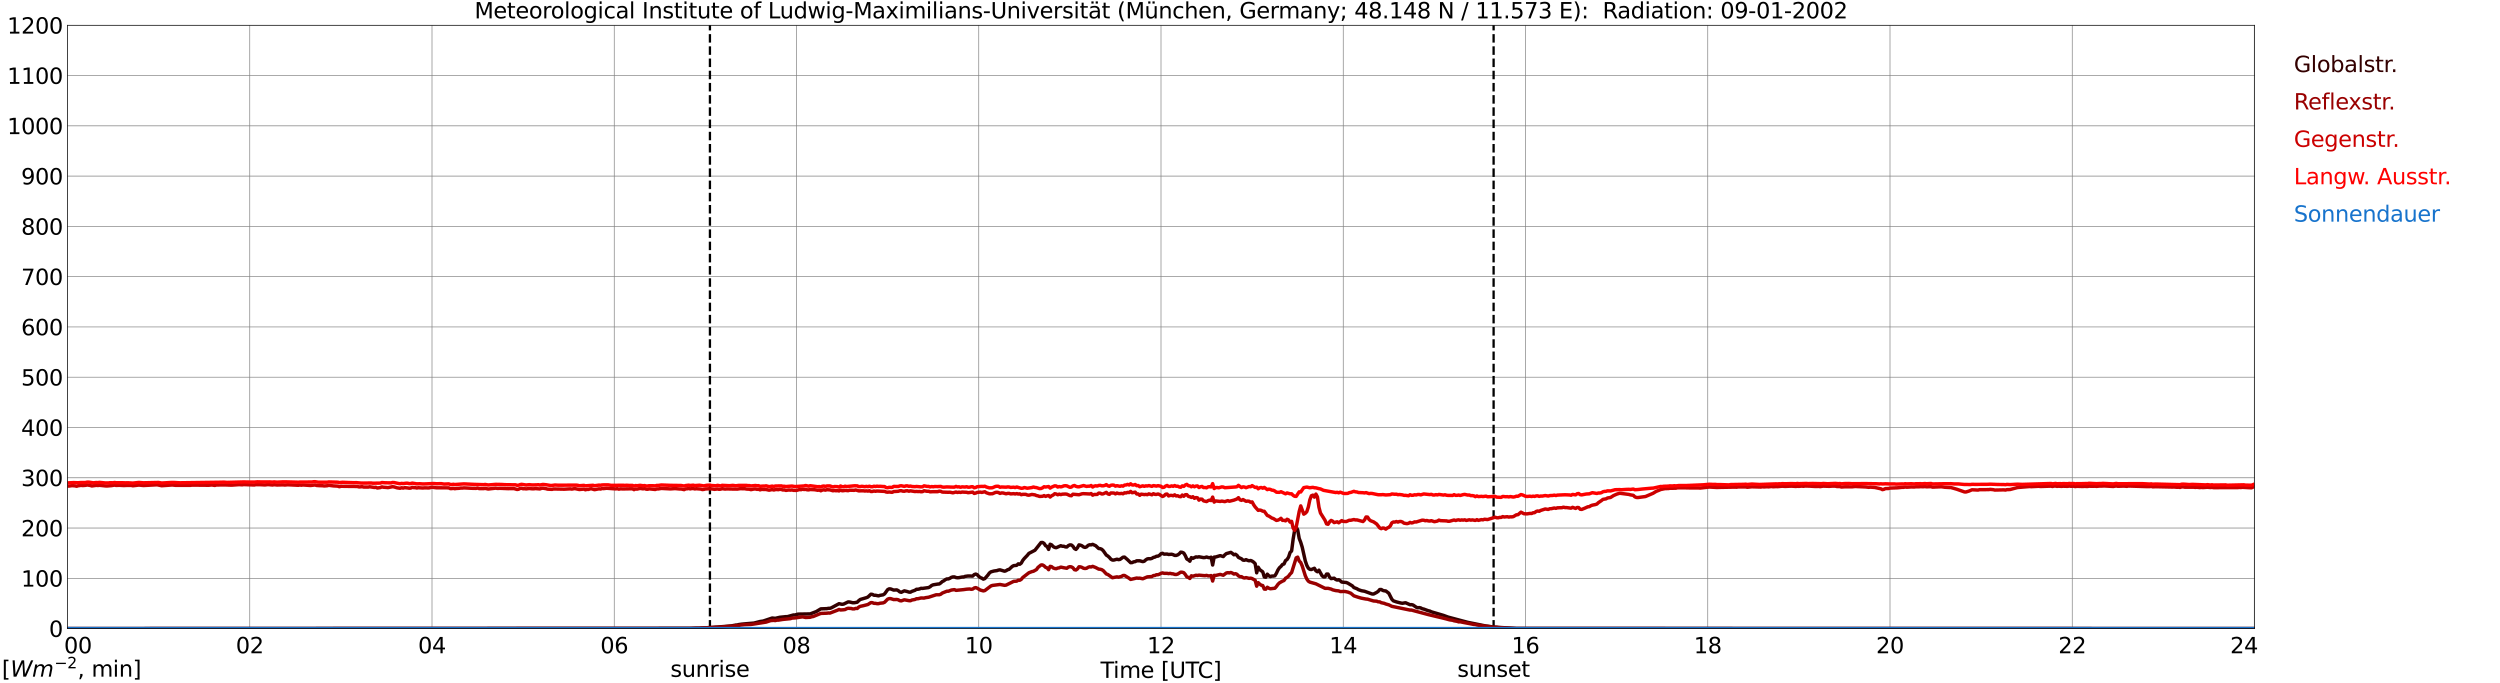 <?xml version="1.0" encoding="utf-8" standalone="no"?>
<!DOCTYPE svg PUBLIC "-//W3C//DTD SVG 1.1//EN"
  "http://www.w3.org/Graphics/SVG/1.1/DTD/svg11.dtd">
<svg xmlns:xlink="http://www.w3.org/1999/xlink" width="1085.4pt" height="296.64pt" viewBox="0 0 1085.4 296.64" xmlns="http://www.w3.org/2000/svg" version="1.1">
 <defs>
  <style type="text/css">*{stroke-linejoin: round; stroke-linecap: butt}</style>
 </defs>
 <g id="figure_1">
  <g id="patch_1">
   <path d="M 0 296.64 
L 1085.4 296.64 
L 1085.4 0 
L 0 0 
z
" style="fill: #ffffff"/>
  </g>
  <g id="axes_1">
   <g id="patch_2">
    <path d="M 29.306 272.909 
L 978.814 272.909 
L 978.814 10.976 
L 29.306 10.976 
z
" style="fill: #ffffff"/>
   </g>
   <g id="patch_3">
    <path d="M 978.814 272.909 
L 978.814 272.909 
L 978.814 10.976 
L 978.814 10.976 
z
" clip-path="url(#p0986844a33)" style="fill: #d3d3d3; opacity: 0.25; stroke: #d3d3d3; stroke-linejoin: miter"/>
   </g>
   <g id="matplotlib.axis_1">
    <g id="xtick_1">
     <g id="line2d_1">
      <path d="M 29.306 272.909 
L 29.306 10.976 
" clip-path="url(#p0986844a33)" style="fill: none; stroke: #808080; stroke-width: 0.3; stroke-linecap: square"/>
     </g>
     <g id="line2d_2"/>
     <g id="text_1">
      <!--    00 -->
      <g transform="translate(18.733 283.627) scale(0.095 -0.095)">
       <defs>
        <path id="DejaVuSans-20" transform="scale(0.016)"/>
        <path id="DejaVuSans-30" d="M 2034 4250 
Q 1547 4250 1301 3770 
Q 1056 3291 1056 2328 
Q 1056 1369 1301 889 
Q 1547 409 2034 409 
Q 2525 409 2770 889 
Q 3016 1369 3016 2328 
Q 3016 3291 2770 3770 
Q 2525 4250 2034 4250 
z
M 2034 4750 
Q 2819 4750 3233 4129 
Q 3647 3509 3647 2328 
Q 3647 1150 3233 529 
Q 2819 -91 2034 -91 
Q 1250 -91 836 529 
Q 422 1150 422 2328 
Q 422 3509 836 4129 
Q 1250 4750 2034 4750 
z
" transform="scale(0.016)"/>
       </defs>
       <use xlink:href="#DejaVuSans-20"/>
       <use xlink:href="#DejaVuSans-20" transform="translate(31.787 0)"/>
       <use xlink:href="#DejaVuSans-20" transform="translate(63.574 0)"/>
       <use xlink:href="#DejaVuSans-30" transform="translate(95.361 0)"/>
       <use xlink:href="#DejaVuSans-30" transform="translate(158.984 0)"/>
      </g>
     </g>
    </g>
    <g id="xtick_2">
     <g id="line2d_3">
      <path d="M 108.431 272.909 
L 108.431 10.976 
" clip-path="url(#p0986844a33)" style="fill: none; stroke: #808080; stroke-width: 0.3; stroke-linecap: square"/>
     </g>
     <g id="line2d_4"/>
     <g id="text_2">
      <!-- 02 -->
      <g transform="translate(102.387 283.627) scale(0.095 -0.095)">
       <defs>
        <path id="DejaVuSans-32" d="M 1228 531 
L 3431 531 
L 3431 0 
L 469 0 
L 469 531 
Q 828 903 1448 1529 
Q 2069 2156 2228 2338 
Q 2531 2678 2651 2914 
Q 2772 3150 2772 3378 
Q 2772 3750 2511 3984 
Q 2250 4219 1831 4219 
Q 1534 4219 1204 4116 
Q 875 4013 500 3803 
L 500 4441 
Q 881 4594 1212 4672 
Q 1544 4750 1819 4750 
Q 2544 4750 2975 4387 
Q 3406 4025 3406 3419 
Q 3406 3131 3298 2873 
Q 3191 2616 2906 2266 
Q 2828 2175 2409 1742 
Q 1991 1309 1228 531 
z
" transform="scale(0.016)"/>
       </defs>
       <use xlink:href="#DejaVuSans-30"/>
       <use xlink:href="#DejaVuSans-32" transform="translate(63.623 0)"/>
      </g>
     </g>
    </g>
    <g id="xtick_3">
     <g id="line2d_5">
      <path d="M 187.557 272.909 
L 187.557 10.976 
" clip-path="url(#p0986844a33)" style="fill: none; stroke: #808080; stroke-width: 0.3; stroke-linecap: square"/>
     </g>
     <g id="line2d_6"/>
     <g id="text_3">
      <!-- 04 -->
      <g transform="translate(181.513 283.627) scale(0.095 -0.095)">
       <defs>
        <path id="DejaVuSans-34" d="M 2419 4116 
L 825 1625 
L 2419 1625 
L 2419 4116 
z
M 2253 4666 
L 3047 4666 
L 3047 1625 
L 3713 1625 
L 3713 1100 
L 3047 1100 
L 3047 0 
L 2419 0 
L 2419 1100 
L 313 1100 
L 313 1709 
L 2253 4666 
z
" transform="scale(0.016)"/>
       </defs>
       <use xlink:href="#DejaVuSans-30"/>
       <use xlink:href="#DejaVuSans-34" transform="translate(63.623 0)"/>
      </g>
     </g>
    </g>
    <g id="xtick_4">
     <g id="line2d_7">
      <path d="M 266.683 272.909 
L 266.683 10.976 
" clip-path="url(#p0986844a33)" style="fill: none; stroke: #808080; stroke-width: 0.3; stroke-linecap: square"/>
     </g>
     <g id="line2d_8"/>
     <g id="text_4">
      <!-- 06 -->
      <g transform="translate(260.638 283.627) scale(0.095 -0.095)">
       <defs>
        <path id="DejaVuSans-36" d="M 2113 2584 
Q 1688 2584 1439 2293 
Q 1191 2003 1191 1497 
Q 1191 994 1439 701 
Q 1688 409 2113 409 
Q 2538 409 2786 701 
Q 3034 994 3034 1497 
Q 3034 2003 2786 2293 
Q 2538 2584 2113 2584 
z
M 3366 4563 
L 3366 3988 
Q 3128 4100 2886 4159 
Q 2644 4219 2406 4219 
Q 1781 4219 1451 3797 
Q 1122 3375 1075 2522 
Q 1259 2794 1537 2939 
Q 1816 3084 2150 3084 
Q 2853 3084 3261 2657 
Q 3669 2231 3669 1497 
Q 3669 778 3244 343 
Q 2819 -91 2113 -91 
Q 1303 -91 875 529 
Q 447 1150 447 2328 
Q 447 3434 972 4092 
Q 1497 4750 2381 4750 
Q 2619 4750 2861 4703 
Q 3103 4656 3366 4563 
z
" transform="scale(0.016)"/>
       </defs>
       <use xlink:href="#DejaVuSans-30"/>
       <use xlink:href="#DejaVuSans-36" transform="translate(63.623 0)"/>
      </g>
     </g>
    </g>
    <g id="xtick_5">
     <g id="line2d_9">
      <path d="M 345.808 272.909 
L 345.808 10.976 
" clip-path="url(#p0986844a33)" style="fill: none; stroke: #808080; stroke-width: 0.3; stroke-linecap: square"/>
     </g>
     <g id="line2d_10"/>
     <g id="text_5">
      <!-- 08 -->
      <g transform="translate(339.764 283.627) scale(0.095 -0.095)">
       <defs>
        <path id="DejaVuSans-38" d="M 2034 2216 
Q 1584 2216 1326 1975 
Q 1069 1734 1069 1313 
Q 1069 891 1326 650 
Q 1584 409 2034 409 
Q 2484 409 2743 651 
Q 3003 894 3003 1313 
Q 3003 1734 2745 1975 
Q 2488 2216 2034 2216 
z
M 1403 2484 
Q 997 2584 770 2862 
Q 544 3141 544 3541 
Q 544 4100 942 4425 
Q 1341 4750 2034 4750 
Q 2731 4750 3128 4425 
Q 3525 4100 3525 3541 
Q 3525 3141 3298 2862 
Q 3072 2584 2669 2484 
Q 3125 2378 3379 2068 
Q 3634 1759 3634 1313 
Q 3634 634 3220 271 
Q 2806 -91 2034 -91 
Q 1263 -91 848 271 
Q 434 634 434 1313 
Q 434 1759 690 2068 
Q 947 2378 1403 2484 
z
M 1172 3481 
Q 1172 3119 1398 2916 
Q 1625 2713 2034 2713 
Q 2441 2713 2670 2916 
Q 2900 3119 2900 3481 
Q 2900 3844 2670 4047 
Q 2441 4250 2034 4250 
Q 1625 4250 1398 4047 
Q 1172 3844 1172 3481 
z
" transform="scale(0.016)"/>
       </defs>
       <use xlink:href="#DejaVuSans-30"/>
       <use xlink:href="#DejaVuSans-38" transform="translate(63.623 0)"/>
      </g>
     </g>
    </g>
    <g id="xtick_6">
     <g id="line2d_11">
      <path d="M 424.934 272.909 
L 424.934 10.976 
" clip-path="url(#p0986844a33)" style="fill: none; stroke: #808080; stroke-width: 0.3; stroke-linecap: square"/>
     </g>
     <g id="line2d_12"/>
     <g id="text_6">
      <!-- 10 -->
      <g transform="translate(418.89 283.627) scale(0.095 -0.095)">
       <defs>
        <path id="DejaVuSans-31" d="M 794 531 
L 1825 531 
L 1825 4091 
L 703 3866 
L 703 4441 
L 1819 4666 
L 2450 4666 
L 2450 531 
L 3481 531 
L 3481 0 
L 794 0 
L 794 531 
z
" transform="scale(0.016)"/>
       </defs>
       <use xlink:href="#DejaVuSans-31"/>
       <use xlink:href="#DejaVuSans-30" transform="translate(63.623 0)"/>
      </g>
     </g>
    </g>
    <g id="xtick_7">
     <g id="line2d_13">
      <path d="M 504.06 272.909 
L 504.06 10.976 
" clip-path="url(#p0986844a33)" style="fill: none; stroke: #808080; stroke-width: 0.3; stroke-linecap: square"/>
     </g>
     <g id="line2d_14"/>
     <g id="text_7">
      <!-- 12 -->
      <g transform="translate(498.015 283.627) scale(0.095 -0.095)">
       <use xlink:href="#DejaVuSans-31"/>
       <use xlink:href="#DejaVuSans-32" transform="translate(63.623 0)"/>
      </g>
     </g>
    </g>
    <g id="xtick_8">
     <g id="line2d_15">
      <path d="M 583.185 272.909 
L 583.185 10.976 
" clip-path="url(#p0986844a33)" style="fill: none; stroke: #808080; stroke-width: 0.3; stroke-linecap: square"/>
     </g>
     <g id="line2d_16"/>
     <g id="text_8">
      <!-- 14 -->
      <g transform="translate(577.141 283.627) scale(0.095 -0.095)">
       <use xlink:href="#DejaVuSans-31"/>
       <use xlink:href="#DejaVuSans-34" transform="translate(63.623 0)"/>
      </g>
     </g>
    </g>
    <g id="xtick_9">
     <g id="line2d_17">
      <path d="M 662.311 272.909 
L 662.311 10.976 
" clip-path="url(#p0986844a33)" style="fill: none; stroke: #808080; stroke-width: 0.3; stroke-linecap: square"/>
     </g>
     <g id="line2d_18"/>
     <g id="text_9">
      <!-- 16 -->
      <g transform="translate(656.267 283.627) scale(0.095 -0.095)">
       <use xlink:href="#DejaVuSans-31"/>
       <use xlink:href="#DejaVuSans-36" transform="translate(63.623 0)"/>
      </g>
     </g>
    </g>
    <g id="xtick_10">
     <g id="line2d_19">
      <path d="M 741.437 272.909 
L 741.437 10.976 
" clip-path="url(#p0986844a33)" style="fill: none; stroke: #808080; stroke-width: 0.3; stroke-linecap: square"/>
     </g>
     <g id="line2d_20"/>
     <g id="text_10">
      <!-- 18 -->
      <g transform="translate(735.392 283.627) scale(0.095 -0.095)">
       <use xlink:href="#DejaVuSans-31"/>
       <use xlink:href="#DejaVuSans-38" transform="translate(63.623 0)"/>
      </g>
     </g>
    </g>
    <g id="xtick_11">
     <g id="line2d_21">
      <path d="M 820.562 272.909 
L 820.562 10.976 
" clip-path="url(#p0986844a33)" style="fill: none; stroke: #808080; stroke-width: 0.3; stroke-linecap: square"/>
     </g>
     <g id="line2d_22"/>
     <g id="text_11">
      <!-- 20 -->
      <g transform="translate(814.518 283.627) scale(0.095 -0.095)">
       <use xlink:href="#DejaVuSans-32"/>
       <use xlink:href="#DejaVuSans-30" transform="translate(63.623 0)"/>
      </g>
     </g>
    </g>
    <g id="xtick_12">
     <g id="line2d_23">
      <path d="M 899.688 272.909 
L 899.688 10.976 
" clip-path="url(#p0986844a33)" style="fill: none; stroke: #808080; stroke-width: 0.3; stroke-linecap: square"/>
     </g>
     <g id="line2d_24"/>
     <g id="text_12">
      <!-- 22 -->
      <g transform="translate(893.644 283.627) scale(0.095 -0.095)">
       <use xlink:href="#DejaVuSans-32"/>
       <use xlink:href="#DejaVuSans-32" transform="translate(63.623 0)"/>
      </g>
     </g>
    </g>
    <g id="xtick_13">
     <g id="line2d_25">
      <path d="M 978.814 272.909 
L 978.814 10.976 
" clip-path="url(#p0986844a33)" style="fill: none; stroke: #808080; stroke-width: 0.3; stroke-linecap: square"/>
     </g>
     <g id="line2d_26"/>
     <g id="text_13">
      <!-- 24    -->
      <g transform="translate(968.241 283.627) scale(0.095 -0.095)">
       <use xlink:href="#DejaVuSans-32"/>
       <use xlink:href="#DejaVuSans-34" transform="translate(63.623 0)"/>
       <use xlink:href="#DejaVuSans-20" transform="translate(127.246 0)"/>
       <use xlink:href="#DejaVuSans-20" transform="translate(159.033 0)"/>
       <use xlink:href="#DejaVuSans-20" transform="translate(190.82 0)"/>
      </g>
     </g>
    </g>
    <g id="text_14">
     <!-- Time [UTC] -->
     <g transform="translate(477.806 294.322) scale(0.095 -0.095)">
      <defs>
       <path id="DejaVuSans-54" d="M -19 4666 
L 3928 4666 
L 3928 4134 
L 2272 4134 
L 2272 0 
L 1638 0 
L 1638 4134 
L -19 4134 
L -19 4666 
z
" transform="scale(0.016)"/>
       <path id="DejaVuSans-69" d="M 603 3500 
L 1178 3500 
L 1178 0 
L 603 0 
L 603 3500 
z
M 603 4863 
L 1178 4863 
L 1178 4134 
L 603 4134 
L 603 4863 
z
" transform="scale(0.016)"/>
       <path id="DejaVuSans-6d" d="M 3328 2828 
Q 3544 3216 3844 3400 
Q 4144 3584 4550 3584 
Q 5097 3584 5394 3201 
Q 5691 2819 5691 2113 
L 5691 0 
L 5113 0 
L 5113 2094 
Q 5113 2597 4934 2840 
Q 4756 3084 4391 3084 
Q 3944 3084 3684 2787 
Q 3425 2491 3425 1978 
L 3425 0 
L 2847 0 
L 2847 2094 
Q 2847 2600 2669 2842 
Q 2491 3084 2119 3084 
Q 1678 3084 1418 2786 
Q 1159 2488 1159 1978 
L 1159 0 
L 581 0 
L 581 3500 
L 1159 3500 
L 1159 2956 
Q 1356 3278 1631 3431 
Q 1906 3584 2284 3584 
Q 2666 3584 2933 3390 
Q 3200 3197 3328 2828 
z
" transform="scale(0.016)"/>
       <path id="DejaVuSans-65" d="M 3597 1894 
L 3597 1613 
L 953 1613 
Q 991 1019 1311 708 
Q 1631 397 2203 397 
Q 2534 397 2845 478 
Q 3156 559 3463 722 
L 3463 178 
Q 3153 47 2828 -22 
Q 2503 -91 2169 -91 
Q 1331 -91 842 396 
Q 353 884 353 1716 
Q 353 2575 817 3079 
Q 1281 3584 2069 3584 
Q 2775 3584 3186 3129 
Q 3597 2675 3597 1894 
z
M 3022 2063 
Q 3016 2534 2758 2815 
Q 2500 3097 2075 3097 
Q 1594 3097 1305 2825 
Q 1016 2553 972 2059 
L 3022 2063 
z
" transform="scale(0.016)"/>
       <path id="DejaVuSans-5b" d="M 550 4863 
L 1875 4863 
L 1875 4416 
L 1125 4416 
L 1125 -397 
L 1875 -397 
L 1875 -844 
L 550 -844 
L 550 4863 
z
" transform="scale(0.016)"/>
       <path id="DejaVuSans-55" d="M 556 4666 
L 1191 4666 
L 1191 1831 
Q 1191 1081 1462 751 
Q 1734 422 2344 422 
Q 2950 422 3222 751 
Q 3494 1081 3494 1831 
L 3494 4666 
L 4128 4666 
L 4128 1753 
Q 4128 841 3676 375 
Q 3225 -91 2344 -91 
Q 1459 -91 1007 375 
Q 556 841 556 1753 
L 556 4666 
z
" transform="scale(0.016)"/>
       <path id="DejaVuSans-43" d="M 4122 4306 
L 4122 3641 
Q 3803 3938 3442 4084 
Q 3081 4231 2675 4231 
Q 1875 4231 1450 3742 
Q 1025 3253 1025 2328 
Q 1025 1406 1450 917 
Q 1875 428 2675 428 
Q 3081 428 3442 575 
Q 3803 722 4122 1019 
L 4122 359 
Q 3791 134 3420 21 
Q 3050 -91 2638 -91 
Q 1578 -91 968 557 
Q 359 1206 359 2328 
Q 359 3453 968 4101 
Q 1578 4750 2638 4750 
Q 3056 4750 3426 4639 
Q 3797 4528 4122 4306 
z
" transform="scale(0.016)"/>
       <path id="DejaVuSans-5d" d="M 1947 4863 
L 1947 -844 
L 622 -844 
L 622 -397 
L 1369 -397 
L 1369 4416 
L 622 4416 
L 622 4863 
L 1947 4863 
z
" transform="scale(0.016)"/>
      </defs>
      <use xlink:href="#DejaVuSans-54"/>
      <use xlink:href="#DejaVuSans-69" transform="translate(57.959 0)"/>
      <use xlink:href="#DejaVuSans-6d" transform="translate(85.742 0)"/>
      <use xlink:href="#DejaVuSans-65" transform="translate(183.154 0)"/>
      <use xlink:href="#DejaVuSans-20" transform="translate(244.678 0)"/>
      <use xlink:href="#DejaVuSans-5b" transform="translate(276.465 0)"/>
      <use xlink:href="#DejaVuSans-55" transform="translate(315.479 0)"/>
      <use xlink:href="#DejaVuSans-54" transform="translate(388.672 0)"/>
      <use xlink:href="#DejaVuSans-43" transform="translate(443.881 0)"/>
      <use xlink:href="#DejaVuSans-5d" transform="translate(513.705 0)"/>
     </g>
    </g>
   </g>
   <g id="matplotlib.axis_2">
    <g id="ytick_1">
     <g id="line2d_27">
      <path d="M 29.306 272.909 
L 978.814 272.909 
" clip-path="url(#p0986844a33)" style="fill: none; stroke: #808080; stroke-width: 0.3; stroke-linecap: square"/>
     </g>
     <g id="line2d_28"/>
     <g id="text_15">
      <!-- 0 -->
      <g transform="translate(21.261 276.518) scale(0.095 -0.095)">
       <use xlink:href="#DejaVuSans-30"/>
      </g>
     </g>
    </g>
    <g id="ytick_2">
     <g id="line2d_29">
      <path d="M 29.306 251.081 
L 978.814 251.081 
" clip-path="url(#p0986844a33)" style="fill: none; stroke: #808080; stroke-width: 0.3; stroke-linecap: square"/>
     </g>
     <g id="line2d_30"/>
     <g id="text_16">
      <!-- 100 -->
      <g transform="translate(9.173 254.69) scale(0.095 -0.095)">
       <use xlink:href="#DejaVuSans-31"/>
       <use xlink:href="#DejaVuSans-30" transform="translate(63.623 0)"/>
       <use xlink:href="#DejaVuSans-30" transform="translate(127.246 0)"/>
      </g>
     </g>
    </g>
    <g id="ytick_3">
     <g id="line2d_31">
      <path d="M 29.306 229.253 
L 978.814 229.253 
" clip-path="url(#p0986844a33)" style="fill: none; stroke: #808080; stroke-width: 0.3; stroke-linecap: square"/>
     </g>
     <g id="line2d_32"/>
     <g id="text_17">
      <!-- 200 -->
      <g transform="translate(9.173 232.863) scale(0.095 -0.095)">
       <use xlink:href="#DejaVuSans-32"/>
       <use xlink:href="#DejaVuSans-30" transform="translate(63.623 0)"/>
       <use xlink:href="#DejaVuSans-30" transform="translate(127.246 0)"/>
      </g>
     </g>
    </g>
    <g id="ytick_4">
     <g id="line2d_33">
      <path d="M 29.306 207.426 
L 978.814 207.426 
" clip-path="url(#p0986844a33)" style="fill: none; stroke: #808080; stroke-width: 0.3; stroke-linecap: square"/>
     </g>
     <g id="line2d_34"/>
     <g id="text_18">
      <!-- 300 -->
      <g transform="translate(9.173 211.035) scale(0.095 -0.095)">
       <defs>
        <path id="DejaVuSans-33" d="M 2597 2516 
Q 3050 2419 3304 2112 
Q 3559 1806 3559 1356 
Q 3559 666 3084 287 
Q 2609 -91 1734 -91 
Q 1441 -91 1130 -33 
Q 819 25 488 141 
L 488 750 
Q 750 597 1062 519 
Q 1375 441 1716 441 
Q 2309 441 2620 675 
Q 2931 909 2931 1356 
Q 2931 1769 2642 2001 
Q 2353 2234 1838 2234 
L 1294 2234 
L 1294 2753 
L 1863 2753 
Q 2328 2753 2575 2939 
Q 2822 3125 2822 3475 
Q 2822 3834 2567 4026 
Q 2313 4219 1838 4219 
Q 1578 4219 1281 4162 
Q 984 4106 628 3988 
L 628 4550 
Q 988 4650 1302 4700 
Q 1616 4750 1894 4750 
Q 2613 4750 3031 4423 
Q 3450 4097 3450 3541 
Q 3450 3153 3228 2886 
Q 3006 2619 2597 2516 
z
" transform="scale(0.016)"/>
       </defs>
       <use xlink:href="#DejaVuSans-33"/>
       <use xlink:href="#DejaVuSans-30" transform="translate(63.623 0)"/>
       <use xlink:href="#DejaVuSans-30" transform="translate(127.246 0)"/>
      </g>
     </g>
    </g>
    <g id="ytick_5">
     <g id="line2d_35">
      <path d="M 29.306 185.598 
L 978.814 185.598 
" clip-path="url(#p0986844a33)" style="fill: none; stroke: #808080; stroke-width: 0.3; stroke-linecap: square"/>
     </g>
     <g id="line2d_36"/>
     <g id="text_19">
      <!-- 400 -->
      <g transform="translate(9.173 189.207) scale(0.095 -0.095)">
       <use xlink:href="#DejaVuSans-34"/>
       <use xlink:href="#DejaVuSans-30" transform="translate(63.623 0)"/>
       <use xlink:href="#DejaVuSans-30" transform="translate(127.246 0)"/>
      </g>
     </g>
    </g>
    <g id="ytick_6">
     <g id="line2d_37">
      <path d="M 29.306 163.77 
L 978.814 163.77 
" clip-path="url(#p0986844a33)" style="fill: none; stroke: #808080; stroke-width: 0.3; stroke-linecap: square"/>
     </g>
     <g id="line2d_38"/>
     <g id="text_20">
      <!-- 500 -->
      <g transform="translate(9.173 167.379) scale(0.095 -0.095)">
       <defs>
        <path id="DejaVuSans-35" d="M 691 4666 
L 3169 4666 
L 3169 4134 
L 1269 4134 
L 1269 2991 
Q 1406 3038 1543 3061 
Q 1681 3084 1819 3084 
Q 2600 3084 3056 2656 
Q 3513 2228 3513 1497 
Q 3513 744 3044 326 
Q 2575 -91 1722 -91 
Q 1428 -91 1123 -41 
Q 819 9 494 109 
L 494 744 
Q 775 591 1075 516 
Q 1375 441 1709 441 
Q 2250 441 2565 725 
Q 2881 1009 2881 1497 
Q 2881 1984 2565 2268 
Q 2250 2553 1709 2553 
Q 1456 2553 1204 2497 
Q 953 2441 691 2322 
L 691 4666 
z
" transform="scale(0.016)"/>
       </defs>
       <use xlink:href="#DejaVuSans-35"/>
       <use xlink:href="#DejaVuSans-30" transform="translate(63.623 0)"/>
       <use xlink:href="#DejaVuSans-30" transform="translate(127.246 0)"/>
      </g>
     </g>
    </g>
    <g id="ytick_7">
     <g id="line2d_39">
      <path d="M 29.306 141.942 
L 978.814 141.942 
" clip-path="url(#p0986844a33)" style="fill: none; stroke: #808080; stroke-width: 0.3; stroke-linecap: square"/>
     </g>
     <g id="line2d_40"/>
     <g id="text_21">
      <!-- 600 -->
      <g transform="translate(9.173 145.551) scale(0.095 -0.095)">
       <use xlink:href="#DejaVuSans-36"/>
       <use xlink:href="#DejaVuSans-30" transform="translate(63.623 0)"/>
       <use xlink:href="#DejaVuSans-30" transform="translate(127.246 0)"/>
      </g>
     </g>
    </g>
    <g id="ytick_8">
     <g id="line2d_41">
      <path d="M 29.306 120.114 
L 978.814 120.114 
" clip-path="url(#p0986844a33)" style="fill: none; stroke: #808080; stroke-width: 0.3; stroke-linecap: square"/>
     </g>
     <g id="line2d_42"/>
     <g id="text_22">
      <!-- 700 -->
      <g transform="translate(9.173 123.724) scale(0.095 -0.095)">
       <defs>
        <path id="DejaVuSans-37" d="M 525 4666 
L 3525 4666 
L 3525 4397 
L 1831 0 
L 1172 0 
L 2766 4134 
L 525 4134 
L 525 4666 
z
" transform="scale(0.016)"/>
       </defs>
       <use xlink:href="#DejaVuSans-37"/>
       <use xlink:href="#DejaVuSans-30" transform="translate(63.623 0)"/>
       <use xlink:href="#DejaVuSans-30" transform="translate(127.246 0)"/>
      </g>
     </g>
    </g>
    <g id="ytick_9">
     <g id="line2d_43">
      <path d="M 29.306 98.287 
L 978.814 98.287 
" clip-path="url(#p0986844a33)" style="fill: none; stroke: #808080; stroke-width: 0.3; stroke-linecap: square"/>
     </g>
     <g id="line2d_44"/>
     <g id="text_23">
      <!-- 800 -->
      <g transform="translate(9.173 101.896) scale(0.095 -0.095)">
       <use xlink:href="#DejaVuSans-38"/>
       <use xlink:href="#DejaVuSans-30" transform="translate(63.623 0)"/>
       <use xlink:href="#DejaVuSans-30" transform="translate(127.246 0)"/>
      </g>
     </g>
    </g>
    <g id="ytick_10">
     <g id="line2d_45">
      <path d="M 29.306 76.459 
L 978.814 76.459 
" clip-path="url(#p0986844a33)" style="fill: none; stroke: #808080; stroke-width: 0.3; stroke-linecap: square"/>
     </g>
     <g id="line2d_46"/>
     <g id="text_24">
      <!-- 900 -->
      <g transform="translate(9.173 80.068) scale(0.095 -0.095)">
       <defs>
        <path id="DejaVuSans-39" d="M 703 97 
L 703 672 
Q 941 559 1184 500 
Q 1428 441 1663 441 
Q 2288 441 2617 861 
Q 2947 1281 2994 2138 
Q 2813 1869 2534 1725 
Q 2256 1581 1919 1581 
Q 1219 1581 811 2004 
Q 403 2428 403 3163 
Q 403 3881 828 4315 
Q 1253 4750 1959 4750 
Q 2769 4750 3195 4129 
Q 3622 3509 3622 2328 
Q 3622 1225 3098 567 
Q 2575 -91 1691 -91 
Q 1453 -91 1209 -44 
Q 966 3 703 97 
z
M 1959 2075 
Q 2384 2075 2632 2365 
Q 2881 2656 2881 3163 
Q 2881 3666 2632 3958 
Q 2384 4250 1959 4250 
Q 1534 4250 1286 3958 
Q 1038 3666 1038 3163 
Q 1038 2656 1286 2365 
Q 1534 2075 1959 2075 
z
" transform="scale(0.016)"/>
       </defs>
       <use xlink:href="#DejaVuSans-39"/>
       <use xlink:href="#DejaVuSans-30" transform="translate(63.623 0)"/>
       <use xlink:href="#DejaVuSans-30" transform="translate(127.246 0)"/>
      </g>
     </g>
    </g>
    <g id="ytick_11">
     <g id="line2d_47">
      <path d="M 29.306 54.631 
L 978.814 54.631 
" clip-path="url(#p0986844a33)" style="fill: none; stroke: #808080; stroke-width: 0.3; stroke-linecap: square"/>
     </g>
     <g id="line2d_48"/>
     <g id="text_25">
      <!-- 1000 -->
      <g transform="translate(3.128 58.24) scale(0.095 -0.095)">
       <use xlink:href="#DejaVuSans-31"/>
       <use xlink:href="#DejaVuSans-30" transform="translate(63.623 0)"/>
       <use xlink:href="#DejaVuSans-30" transform="translate(127.246 0)"/>
       <use xlink:href="#DejaVuSans-30" transform="translate(190.869 0)"/>
      </g>
     </g>
    </g>
    <g id="ytick_12">
     <g id="line2d_49">
      <path d="M 29.306 32.803 
L 978.814 32.803 
" clip-path="url(#p0986844a33)" style="fill: none; stroke: #808080; stroke-width: 0.3; stroke-linecap: square"/>
     </g>
     <g id="line2d_50"/>
     <g id="text_26">
      <!-- 1100 -->
      <g transform="translate(3.128 36.413) scale(0.095 -0.095)">
       <use xlink:href="#DejaVuSans-31"/>
       <use xlink:href="#DejaVuSans-31" transform="translate(63.623 0)"/>
       <use xlink:href="#DejaVuSans-30" transform="translate(127.246 0)"/>
       <use xlink:href="#DejaVuSans-30" transform="translate(190.869 0)"/>
      </g>
     </g>
    </g>
    <g id="ytick_13">
     <g id="line2d_51">
      <path d="M 29.306 10.976 
L 978.814 10.976 
" clip-path="url(#p0986844a33)" style="fill: none; stroke: #808080; stroke-width: 0.3; stroke-linecap: square"/>
     </g>
     <g id="line2d_52"/>
     <g id="text_27">
      <!-- 1200 -->
      <g transform="translate(3.128 14.585) scale(0.095 -0.095)">
       <use xlink:href="#DejaVuSans-31"/>
       <use xlink:href="#DejaVuSans-32" transform="translate(63.623 0)"/>
       <use xlink:href="#DejaVuSans-30" transform="translate(127.246 0)"/>
       <use xlink:href="#DejaVuSans-30" transform="translate(190.869 0)"/>
      </g>
     </g>
    </g>
   </g>
   <g id="line2d_53">
    <path d="M 308.224 272.909 
L 308.224 10.976 
" clip-path="url(#p0986844a33)" style="fill: none; stroke-dasharray: 3.7,1.6; stroke-dashoffset: 0; stroke: #000000"/>
   </g>
   <g id="line2d_54">
    <path d="M 648.464 272.909 
L 648.464 10.976 
" clip-path="url(#p0986844a33)" style="fill: none; stroke-dasharray: 3.7,1.6; stroke-dashoffset: 0; stroke: #000000"/>
   </g>
   <g id="line2d_55">
    <path d="M 29.306 272.909 
L 299.652 272.804 
L 302.289 272.712 
L 303.608 272.712 
L 304.927 272.621 
L 306.246 272.575 
L 307.564 272.485 
L 309.543 272.394 
L 317.455 271.752 
L 319.433 271.385 
L 320.093 271.339 
L 320.752 271.158 
L 322.071 270.975 
L 324.049 270.792 
L 327.346 270.516 
L 329.983 269.831 
L 331.302 269.648 
L 335.258 268.321 
L 336.577 268.458 
L 338.555 268 
L 341.193 267.725 
L 341.852 267.725 
L 344.49 266.993 
L 345.149 266.993 
L 346.468 266.627 
L 351.743 266.535 
L 354.38 265.529 
L 356.359 264.339 
L 358.996 264.248 
L 359.655 264.11 
L 360.315 264.11 
L 360.974 263.881 
L 364.271 262.098 
L 365.59 262.37 
L 366.249 262.279 
L 367.568 261.639 
L 368.227 261.318 
L 368.887 261.364 
L 370.206 261.685 
L 370.865 261.685 
L 372.184 261.456 
L 372.843 260.77 
L 373.502 260.266 
L 376.14 259.489 
L 376.799 259.214 
L 378.118 257.979 
L 378.777 258.07 
L 379.437 258.435 
L 380.096 258.435 
L 381.415 258.71 
L 382.074 258.481 
L 383.393 258.254 
L 384.053 257.841 
L 385.371 256.01 
L 386.031 255.645 
L 386.69 255.691 
L 388.009 256.193 
L 389.328 256.101 
L 389.987 256.422 
L 390.646 256.972 
L 391.306 257.154 
L 392.624 256.514 
L 393.943 256.835 
L 394.603 257.064 
L 395.262 257.11 
L 395.921 256.743 
L 397.24 256.285 
L 397.899 255.829 
L 398.559 255.829 
L 399.218 255.691 
L 399.878 255.416 
L 400.537 255.462 
L 403.175 255.095 
L 403.834 254.728 
L 404.493 254.181 
L 405.153 253.906 
L 407.131 253.585 
L 407.79 253.539 
L 408.45 253.083 
L 409.109 252.487 
L 409.768 252.166 
L 410.428 251.664 
L 411.087 251.343 
L 411.746 251.343 
L 412.406 251.068 
L 413.065 250.658 
L 413.725 250.474 
L 414.384 250.474 
L 415.043 250.747 
L 415.703 250.839 
L 416.362 250.793 
L 417.681 250.52 
L 418.34 250.52 
L 419 250.245 
L 420.318 250.062 
L 422.297 250.108 
L 422.956 249.466 
L 423.615 249.239 
L 424.275 249.512 
L 424.934 250.245 
L 425.593 250.747 
L 426.253 251.022 
L 426.912 251.435 
L 427.572 251.205 
L 428.89 249.695 
L 429.55 248.78 
L 430.209 248.276 
L 431.528 247.912 
L 432.847 247.728 
L 433.506 247.499 
L 434.165 247.407 
L 436.144 248.003 
L 436.803 247.774 
L 437.462 247.362 
L 438.122 247.178 
L 439.44 245.943 
L 440.1 245.576 
L 441.419 245.441 
L 442.078 244.799 
L 442.737 244.982 
L 443.397 244.478 
L 444.056 243.289 
L 444.716 242.466 
L 446.034 241.093 
L 446.694 240.27 
L 449.331 238.897 
L 451.969 235.555 
L 452.628 235.509 
L 453.287 235.922 
L 453.947 236.928 
L 454.606 237.249 
L 455.266 238.53 
L 455.925 236.288 
L 456.584 236.563 
L 457.244 237.295 
L 457.903 237.661 
L 458.563 237.799 
L 460.541 236.928 
L 461.2 237.157 
L 461.859 237.157 
L 462.519 237.432 
L 463.178 237.478 
L 463.838 236.882 
L 464.497 236.563 
L 465.156 236.607 
L 465.816 237.157 
L 466.475 238.163 
L 467.134 238.53 
L 467.794 237.799 
L 468.453 236.563 
L 469.113 236.699 
L 469.772 236.974 
L 470.431 237.478 
L 471.091 237.661 
L 471.75 237.432 
L 472.409 236.79 
L 473.069 236.518 
L 473.728 236.563 
L 474.388 236.334 
L 475.706 236.928 
L 477.025 238.163 
L 477.685 238.209 
L 478.344 238.484 
L 479.003 239.126 
L 480.322 241.001 
L 480.981 241.414 
L 481.641 242.007 
L 482.3 242.786 
L 482.96 243.151 
L 483.619 243.151 
L 484.938 242.786 
L 485.597 242.97 
L 486.256 242.878 
L 487.575 241.916 
L 488.235 241.87 
L 489.553 243.013 
L 490.872 244.295 
L 491.532 244.251 
L 492.191 243.93 
L 492.85 243.839 
L 493.51 243.472 
L 494.828 243.472 
L 496.147 243.839 
L 496.807 243.655 
L 497.466 243.059 
L 498.125 242.649 
L 498.785 242.557 
L 499.444 242.603 
L 500.103 242.42 
L 500.763 242.007 
L 501.422 241.87 
L 502.082 241.505 
L 502.741 241.459 
L 503.4 241.093 
L 504.06 240.407 
L 504.719 240.224 
L 505.379 240.588 
L 506.697 240.543 
L 507.357 240.726 
L 508.675 240.634 
L 509.335 240.818 
L 509.994 241.138 
L 510.654 241.138 
L 511.313 240.909 
L 511.972 240.451 
L 512.632 239.72 
L 513.291 239.811 
L 513.95 240.132 
L 514.61 241.23 
L 515.269 242.695 
L 515.929 243.059 
L 516.588 243.655 
L 517.247 242.099 
L 517.907 242.42 
L 519.226 241.778 
L 519.885 241.87 
L 520.544 241.732 
L 522.522 242.099 
L 523.182 242.053 
L 523.841 241.824 
L 524.501 242.053 
L 525.16 242.145 
L 525.819 241.916 
L 526.479 245.303 
L 527.138 241.87 
L 527.797 241.824 
L 529.776 241.23 
L 531.094 241.643 
L 531.754 240.909 
L 532.413 240.361 
L 534.391 239.811 
L 535.051 240.27 
L 535.71 240.863 
L 536.369 240.634 
L 537.029 241.093 
L 537.688 242.007 
L 539.007 242.603 
L 539.666 243.197 
L 540.326 243.243 
L 540.985 242.97 
L 541.644 243.289 
L 542.304 243.472 
L 542.963 243.334 
L 543.623 243.609 
L 544.282 244.068 
L 544.941 244.707 
L 545.601 248.689 
L 546.26 246.264 
L 546.919 247.316 
L 548.238 248.276 
L 548.898 250.474 
L 549.557 250.612 
L 550.216 249.285 
L 550.876 249.97 
L 551.535 250.337 
L 552.195 250.108 
L 552.854 250.108 
L 553.513 249.97 
L 554.173 248.872 
L 554.832 247.453 
L 555.491 246.493 
L 556.151 245.897 
L 556.81 245.074 
L 557.47 244.845 
L 558.129 243.38 
L 558.788 242.924 
L 559.448 241.87 
L 560.107 239.857 
L 560.766 239.215 
L 561.426 234.09 
L 562.085 230.157 
L 562.745 228.873 
L 563.404 230.065 
L 564.063 233.772 
L 564.723 235.463 
L 565.382 237.615 
L 566.701 243.518 
L 567.36 245.441 
L 568.02 246.676 
L 568.679 247.178 
L 569.338 247.27 
L 570.657 246.722 
L 571.317 247.82 
L 571.976 248.23 
L 572.635 247.545 
L 573.954 249.924 
L 574.613 250.474 
L 575.273 250.474 
L 575.932 249.239 
L 576.592 249.239 
L 577.251 250.566 
L 577.91 251.205 
L 579.229 251.022 
L 579.889 251.572 
L 580.548 251.847 
L 581.207 251.71 
L 581.867 252.12 
L 582.526 252.716 
L 584.504 252.899 
L 585.164 253.174 
L 587.142 254.364 
L 587.801 255.095 
L 589.12 255.599 
L 589.779 256.01 
L 591.098 256.468 
L 592.417 256.697 
L 595.714 257.887 
L 596.373 257.887 
L 597.692 257.199 
L 598.351 256.743 
L 599.011 255.964 
L 599.67 255.918 
L 600.329 256.331 
L 600.989 256.514 
L 601.648 256.56 
L 602.967 257.566 
L 604.286 260.174 
L 604.945 260.862 
L 606.264 261.318 
L 608.242 261.822 
L 608.901 261.914 
L 610.22 261.685 
L 612.198 262.554 
L 612.858 262.508 
L 613.517 262.691 
L 614.836 263.606 
L 615.495 263.881 
L 616.154 263.789 
L 616.814 263.927 
L 617.473 264.293 
L 618.133 264.431 
L 620.111 265.162 
L 620.77 265.3 
L 621.429 265.621 
L 626.705 267.177 
L 628.683 267.908 
L 637.255 270.196 
L 645.167 271.798 
L 646.486 271.935 
L 648.464 272.256 
L 658.355 272.85 
L 978.154 272.909 
L 978.154 272.909 
" clip-path="url(#p0986844a33)" style="fill: none; stroke: #330000; stroke-width: 1.5; stroke-linecap: square"/>
   </g>
   <g id="line2d_56">
    <path d="M 29.306 272.909 
L 299.652 272.811 
L 302.289 272.728 
L 303.608 272.725 
L 304.927 272.64 
L 306.246 272.601 
L 310.861 272.324 
L 311.521 272.37 
L 313.499 272.184 
L 318.774 271.765 
L 319.433 271.577 
L 320.093 271.671 
L 321.411 271.392 
L 323.39 271.206 
L 326.027 271.112 
L 327.346 270.927 
L 332.621 270.089 
L 334.599 269.438 
L 335.918 269.344 
L 336.577 269.438 
L 337.236 269.25 
L 337.896 269.25 
L 339.874 268.925 
L 343.171 268.6 
L 343.83 268.366 
L 345.149 268.275 
L 346.468 268.087 
L 348.446 267.808 
L 349.765 268.087 
L 351.743 267.995 
L 352.402 267.762 
L 353.062 267.668 
L 356.359 266.319 
L 358.996 266.225 
L 359.655 266.133 
L 360.315 266.179 
L 363.612 264.922 
L 364.271 264.597 
L 364.93 264.83 
L 366.249 264.736 
L 366.909 264.643 
L 367.568 264.272 
L 368.227 264.086 
L 369.546 264.178 
L 370.206 264.363 
L 370.865 264.363 
L 371.524 264.132 
L 372.184 264.178 
L 372.843 263.573 
L 373.502 263.248 
L 374.821 262.968 
L 376.799 262.455 
L 378.118 261.617 
L 378.777 261.665 
L 379.437 261.945 
L 380.096 261.945 
L 380.756 262.084 
L 381.415 262.084 
L 382.074 261.897 
L 383.393 261.757 
L 384.053 261.48 
L 385.371 260.129 
L 386.031 259.897 
L 386.69 259.897 
L 388.009 260.314 
L 389.328 260.268 
L 389.987 260.408 
L 390.646 260.781 
L 391.306 260.873 
L 392.624 260.408 
L 394.603 260.781 
L 395.262 260.827 
L 395.921 260.502 
L 397.24 260.268 
L 397.899 259.943 
L 398.559 259.943 
L 399.878 259.618 
L 401.196 259.664 
L 401.856 259.478 
L 403.175 259.29 
L 406.471 258.221 
L 407.79 258.221 
L 408.45 257.987 
L 409.109 257.477 
L 411.087 256.684 
L 411.746 256.684 
L 413.065 256.173 
L 414.384 255.988 
L 415.043 256.313 
L 418.34 255.988 
L 419.659 255.8 
L 420.978 255.709 
L 421.637 255.848 
L 422.297 255.754 
L 422.956 255.289 
L 423.615 255.102 
L 424.275 255.381 
L 425.593 256.173 
L 426.912 256.545 
L 427.572 256.405 
L 430.209 254.405 
L 430.869 254.172 
L 434.165 253.753 
L 436.144 254.126 
L 436.803 254.032 
L 440.1 252.404 
L 441.419 252.31 
L 442.078 251.891 
L 442.737 251.939 
L 443.397 251.52 
L 444.056 250.727 
L 446.694 248.68 
L 448.012 248.167 
L 448.672 248.027 
L 449.991 247.283 
L 450.65 246.353 
L 451.969 245.281 
L 452.628 245.281 
L 453.287 245.655 
L 453.947 246.307 
L 454.606 246.539 
L 455.266 247.331 
L 455.925 245.888 
L 456.584 246.028 
L 457.244 246.587 
L 457.903 246.818 
L 458.563 246.912 
L 459.222 246.633 
L 459.881 246.539 
L 460.541 246.213 
L 461.859 246.493 
L 463.178 246.724 
L 463.838 246.213 
L 464.497 246.028 
L 465.156 246.12 
L 465.816 246.493 
L 466.475 247.331 
L 467.134 247.471 
L 467.794 247.004 
L 468.453 246.074 
L 469.113 246.12 
L 469.772 246.353 
L 470.431 246.724 
L 471.091 246.818 
L 471.75 246.724 
L 472.409 246.307 
L 473.069 246.074 
L 473.728 246.168 
L 474.388 245.888 
L 475.706 246.399 
L 477.025 247.097 
L 477.685 247.143 
L 478.344 247.331 
L 479.003 247.75 
L 480.322 249.193 
L 480.981 249.424 
L 482.96 250.821 
L 484.938 250.448 
L 485.597 250.588 
L 486.916 250.262 
L 487.575 249.843 
L 488.235 249.843 
L 490.213 251.053 
L 490.872 251.566 
L 493.51 250.961 
L 494.169 251.053 
L 494.828 251.007 
L 496.147 251.286 
L 497.466 250.727 
L 498.125 250.448 
L 499.444 250.356 
L 500.103 250.308 
L 500.763 249.889 
L 501.422 249.843 
L 502.082 249.518 
L 502.741 249.518 
L 503.4 249.285 
L 504.06 248.914 
L 504.719 248.726 
L 505.379 248.914 
L 506.697 248.914 
L 507.357 249.053 
L 508.016 248.914 
L 508.675 249.099 
L 509.335 249.145 
L 509.994 249.378 
L 510.654 249.424 
L 511.313 249.239 
L 512.632 248.401 
L 513.291 248.446 
L 513.95 248.634 
L 514.61 249.424 
L 515.269 250.448 
L 515.929 250.682 
L 516.588 251.147 
L 517.247 249.983 
L 517.907 250.169 
L 519.226 249.75 
L 519.885 249.843 
L 520.544 249.704 
L 522.522 249.889 
L 523.182 249.937 
L 523.841 249.798 
L 524.501 250.029 
L 525.16 250.029 
L 525.819 249.889 
L 526.479 252.264 
L 527.138 249.798 
L 527.797 249.843 
L 529.776 249.378 
L 531.094 249.75 
L 532.413 248.774 
L 533.073 248.634 
L 533.732 248.726 
L 534.391 248.54 
L 535.051 248.82 
L 535.71 249.239 
L 536.369 249.053 
L 537.029 249.33 
L 537.688 250.029 
L 538.348 250.356 
L 539.007 250.356 
L 539.666 250.773 
L 540.326 250.961 
L 540.985 250.773 
L 542.304 251.101 
L 542.963 251.007 
L 543.623 251.192 
L 544.941 251.939 
L 545.601 254.497 
L 546.26 252.963 
L 546.919 253.613 
L 547.579 254.078 
L 548.238 254.218 
L 548.898 255.754 
L 549.557 255.8 
L 550.216 254.962 
L 550.876 255.381 
L 551.535 255.615 
L 553.513 255.381 
L 554.173 254.637 
L 554.832 253.707 
L 555.491 253.054 
L 556.81 252.31 
L 557.47 252.031 
L 558.129 251.053 
L 558.788 250.682 
L 559.448 250.123 
L 560.107 249.239 
L 560.766 248.586 
L 562.085 244.352 
L 562.745 242.21 
L 563.404 241.885 
L 564.063 243.561 
L 564.723 244.212 
L 565.382 245.749 
L 566.701 249.937 
L 567.36 251.38 
L 568.02 252.31 
L 568.679 252.729 
L 571.317 253.473 
L 575.273 255.429 
L 576.592 255.429 
L 577.91 255.754 
L 578.57 256.08 
L 579.889 256.405 
L 581.207 256.545 
L 581.867 256.824 
L 583.845 256.778 
L 585.164 257.057 
L 586.482 257.568 
L 587.801 258.686 
L 589.779 259.338 
L 591.098 259.71 
L 593.076 260.083 
L 593.736 260.129 
L 595.714 260.733 
L 596.373 260.921 
L 597.692 261.013 
L 598.351 261.292 
L 599.011 261.292 
L 599.67 261.665 
L 600.989 261.945 
L 601.648 262.224 
L 602.967 262.595 
L 604.286 263.248 
L 612.198 264.876 
L 612.858 264.876 
L 614.176 265.249 
L 620.111 266.832 
L 623.408 267.622 
L 625.386 268.087 
L 628.023 268.74 
L 629.342 269.111 
L 630.661 269.298 
L 631.32 269.53 
L 632.639 269.763 
L 633.298 269.995 
L 633.958 269.949 
L 635.276 270.228 
L 639.892 271.112 
L 640.552 271.158 
L 641.211 271.346 
L 642.53 271.531 
L 648.464 272.326 
L 649.783 272.324 
L 650.442 272.464 
L 653.739 272.651 
L 658.355 272.856 
L 978.154 272.909 
L 978.154 272.909 
" clip-path="url(#p0986844a33)" style="fill: none; stroke: #990000; stroke-width: 1.5; stroke-linecap: square"/>
   </g>
   <g id="line2d_57">
    <path d="M 29.306 211.042 
L 29.965 211.031 
L 31.284 210.846 
L 32.603 210.942 
L 33.262 211.121 
L 33.921 210.894 
L 35.24 210.728 
L 35.9 210.813 
L 37.218 210.704 
L 37.878 210.558 
L 39.197 210.765 
L 39.856 210.986 
L 41.834 210.713 
L 42.493 210.794 
L 43.153 210.693 
L 45.79 210.97 
L 46.45 210.997 
L 48.428 210.835 
L 49.747 210.619 
L 50.406 210.759 
L 51.725 210.695 
L 53.703 210.807 
L 55.022 210.75 
L 57 210.737 
L 57.659 210.911 
L 60.297 210.599 
L 62.275 210.794 
L 68.209 210.481 
L 70.187 210.885 
L 74.803 210.562 
L 76.122 210.706 
L 82.716 210.708 
L 83.375 210.615 
L 87.331 210.652 
L 90.628 210.684 
L 91.947 210.556 
L 93.266 210.756 
L 93.925 210.564 
L 97.881 210.538 
L 100.519 210.643 
L 103.816 210.405 
L 105.135 210.492 
L 105.794 210.381 
L 110.41 210.564 
L 111.069 210.409 
L 113.047 210.436 
L 115.025 210.538 
L 116.344 210.383 
L 118.322 210.569 
L 118.982 210.433 
L 120.3 210.569 
L 122.938 210.495 
L 123.597 210.586 
L 124.916 210.464 
L 129.532 210.689 
L 130.191 210.562 
L 130.85 210.66 
L 131.51 210.553 
L 134.807 210.789 
L 136.785 210.553 
L 137.444 210.772 
L 138.763 210.861 
L 140.082 210.883 
L 140.741 210.986 
L 142.06 210.892 
L 142.719 210.689 
L 144.697 210.959 
L 146.676 211.066 
L 147.335 211.324 
L 147.994 211.119 
L 151.951 211.176 
L 153.269 211.173 
L 155.247 211.228 
L 155.907 211.416 
L 157.226 211.293 
L 157.885 211.461 
L 159.204 211.464 
L 159.863 211.472 
L 160.523 211.337 
L 162.501 211.636 
L 163.16 211.549 
L 163.819 211.881 
L 165.138 211.678 
L 165.798 211.376 
L 166.457 211.534 
L 167.776 211.632 
L 168.435 211.71 
L 170.413 211.3 
L 171.073 211.392 
L 172.391 211.798 
L 173.71 211.99 
L 174.37 211.752 
L 175.029 211.918 
L 175.688 211.715 
L 177.007 211.85 
L 177.666 211.964 
L 178.326 211.905 
L 178.985 211.575 
L 179.645 211.71 
L 180.304 211.719 
L 180.963 211.878 
L 181.623 211.75 
L 183.601 211.876 
L 184.26 211.8 
L 185.579 211.833 
L 186.238 211.841 
L 187.557 211.536 
L 189.535 211.789 
L 194.81 211.802 
L 195.47 212.134 
L 196.129 212.132 
L 196.788 212.018 
L 197.448 212.177 
L 198.107 212.068 
L 199.426 211.994 
L 200.085 211.896 
L 200.745 211.918 
L 201.404 211.822 
L 204.701 211.996 
L 206.679 212.038 
L 207.339 211.883 
L 207.998 212.125 
L 209.976 212.136 
L 210.635 212.027 
L 211.954 212.319 
L 215.251 211.931 
L 215.91 212.053 
L 217.229 212.009 
L 220.526 212.151 
L 223.164 212.127 
L 224.482 212.509 
L 225.142 212.413 
L 225.801 212.057 
L 226.461 211.972 
L 227.12 212.21 
L 227.779 212.169 
L 228.439 212.256 
L 229.757 212.081 
L 231.076 212.225 
L 231.736 212.23 
L 232.395 212.114 
L 234.373 212.282 
L 235.033 212.031 
L 235.692 211.95 
L 237.011 212.153 
L 237.67 212.359 
L 239.648 212.466 
L 240.308 212.291 
L 244.923 212.389 
L 247.561 212.245 
L 248.22 212.348 
L 249.539 212.118 
L 251.517 212.535 
L 253.495 212.343 
L 254.155 212.647 
L 254.814 212.455 
L 255.473 212.496 
L 256.133 212.256 
L 256.792 212.204 
L 258.111 212.599 
L 260.089 212.228 
L 260.748 212.335 
L 261.408 212.073 
L 262.067 212.138 
L 263.386 211.979 
L 267.342 212.265 
L 268.002 212.153 
L 268.661 212.387 
L 269.32 212.239 
L 270.639 212.28 
L 274.595 212.199 
L 275.255 212.59 
L 275.914 212.28 
L 276.573 212.367 
L 277.892 212.046 
L 279.211 212.245 
L 279.87 212.105 
L 280.53 212.383 
L 281.189 212.418 
L 281.849 212.239 
L 284.486 212.516 
L 285.145 212.271 
L 285.805 212.289 
L 287.124 212.051 
L 291.08 212.265 
L 292.399 212.171 
L 293.058 212.121 
L 295.036 212.306 
L 295.696 212.289 
L 297.014 212.588 
L 297.674 212.241 
L 298.333 212.221 
L 298.992 212.079 
L 299.652 212.267 
L 300.311 212.116 
L 300.971 212.09 
L 301.63 212.278 
L 302.289 212.182 
L 304.267 212.339 
L 304.927 212.546 
L 305.586 212.476 
L 306.246 212.291 
L 308.224 212.177 
L 309.543 212.348 
L 310.202 212.452 
L 311.521 212.287 
L 312.18 212.433 
L 312.839 212.38 
L 313.499 212.156 
L 314.818 212.345 
L 315.477 212.269 
L 318.114 212.328 
L 320.093 212.354 
L 321.411 212.158 
L 322.73 212.195 
L 323.39 212.177 
L 324.049 212.335 
L 325.368 212.398 
L 326.027 212.594 
L 327.346 212.311 
L 328.005 212.293 
L 328.665 212.459 
L 329.324 212.402 
L 329.983 212.677 
L 330.643 212.481 
L 332.621 212.527 
L 333.94 212.83 
L 335.258 212.529 
L 335.918 212.756 
L 336.577 212.579 
L 337.236 212.524 
L 337.896 212.614 
L 338.555 212.444 
L 339.215 212.498 
L 339.874 212.736 
L 340.533 212.688 
L 341.193 212.917 
L 342.512 212.721 
L 343.171 212.81 
L 343.83 212.712 
L 344.49 212.887 
L 345.808 212.913 
L 347.127 212.544 
L 347.787 212.618 
L 348.446 212.383 
L 349.105 212.524 
L 349.765 212.457 
L 350.424 212.655 
L 351.083 212.693 
L 351.743 212.524 
L 353.721 212.621 
L 355.04 212.858 
L 355.699 212.743 
L 356.359 213.083 
L 357.018 212.765 
L 357.677 212.649 
L 358.337 212.817 
L 358.996 212.61 
L 360.315 212.684 
L 361.634 213.077 
L 362.293 212.959 
L 362.952 213.068 
L 363.612 213.003 
L 364.271 213.157 
L 364.93 212.776 
L 365.59 213.059 
L 366.249 213.037 
L 366.909 212.904 
L 368.227 213.04 
L 368.887 212.834 
L 370.865 212.882 
L 371.524 212.725 
L 372.843 213.125 
L 374.162 213.083 
L 374.821 213.077 
L 375.481 213.186 
L 376.14 213.105 
L 376.799 213.223 
L 377.459 213.057 
L 378.118 213.404 
L 378.777 213.365 
L 379.437 213.171 
L 380.096 213.295 
L 380.756 213.175 
L 383.393 213.315 
L 384.053 213.334 
L 384.712 213.614 
L 385.371 213.694 
L 386.031 213.612 
L 387.349 213.751 
L 388.009 213.406 
L 389.987 213.302 
L 390.646 213.066 
L 391.306 213.04 
L 391.965 213.245 
L 392.624 213.282 
L 393.284 213.096 
L 393.943 213.061 
L 394.603 213.284 
L 395.262 213.099 
L 397.24 213.411 
L 397.899 213.35 
L 398.559 213.422 
L 399.218 213.376 
L 399.878 213.509 
L 400.537 213.446 
L 401.196 213.064 
L 402.515 213.306 
L 403.175 213.273 
L 403.834 213.537 
L 405.153 213.454 
L 407.131 213.454 
L 407.79 213.23 
L 408.45 213.315 
L 409.109 213.642 
L 411.746 213.732 
L 412.406 213.694 
L 413.725 213.965 
L 415.043 213.609 
L 415.703 213.821 
L 416.362 213.66 
L 417.022 213.806 
L 417.681 213.636 
L 419.659 213.729 
L 420.318 213.913 
L 422.297 213.646 
L 422.956 214.229 
L 423.615 214.066 
L 424.275 213.784 
L 425.593 213.642 
L 426.253 213.786 
L 427.572 213.496 
L 428.231 213.93 
L 429.55 214.391 
L 430.869 214.365 
L 432.187 213.788 
L 432.847 213.721 
L 433.506 213.839 
L 434.165 214.221 
L 434.825 214.015 
L 435.484 214.031 
L 436.803 214.382 
L 437.462 214.216 
L 438.122 214.186 
L 438.781 214.434 
L 440.1 214.33 
L 440.759 214.467 
L 441.419 214.295 
L 442.078 214.5 
L 442.737 214.397 
L 443.397 214.786 
L 444.056 214.613 
L 445.375 214.629 
L 446.034 214.917 
L 446.694 215 
L 448.012 214.666 
L 449.331 214.858 
L 449.991 215.15 
L 450.65 215.286 
L 451.309 215.537 
L 452.628 215.469 
L 453.287 215.168 
L 453.947 215.517 
L 454.606 215.266 
L 455.266 215.142 
L 455.925 215.788 
L 456.584 215.238 
L 457.244 214.921 
L 457.903 214.36 
L 458.563 214.48 
L 459.222 214.812 
L 459.881 214.528 
L 460.541 214.753 
L 461.2 214.552 
L 462.519 214.485 
L 463.178 214.552 
L 464.497 215.157 
L 465.156 215.233 
L 465.816 214.563 
L 468.453 214.805 
L 469.772 214.386 
L 470.431 214.332 
L 472.409 214.426 
L 473.069 214.474 
L 473.728 214.284 
L 474.388 214.989 
L 475.047 214.677 
L 476.366 214.661 
L 477.025 214.085 
L 477.685 214.122 
L 478.344 214.489 
L 479.003 214.389 
L 480.322 213.769 
L 480.981 214.417 
L 481.641 214.629 
L 482.3 214.02 
L 483.619 214.059 
L 484.278 214.426 
L 484.938 214.046 
L 485.597 214.277 
L 486.256 214.319 
L 486.916 214.207 
L 487.575 214.384 
L 488.235 213.952 
L 488.894 214.033 
L 489.553 213.766 
L 490.213 213.854 
L 490.872 213.358 
L 491.532 213.926 
L 492.85 213.664 
L 493.51 214.469 
L 494.169 214.454 
L 494.828 215.052 
L 495.488 214.541 
L 496.807 214.733 
L 497.466 214.648 
L 498.125 214.771 
L 498.785 214.413 
L 500.103 214.819 
L 500.763 214.349 
L 501.422 214.635 
L 502.082 214.653 
L 502.741 214.467 
L 503.4 214.688 
L 504.719 215.554 
L 505.379 215.253 
L 506.038 214.587 
L 506.697 214.491 
L 507.357 215.318 
L 508.016 215.078 
L 508.675 215.067 
L 509.335 215.246 
L 509.994 214.838 
L 510.654 215.327 
L 511.313 215.22 
L 511.972 215.576 
L 512.632 215.652 
L 513.291 214.923 
L 513.95 215.465 
L 514.61 214.79 
L 515.269 214.753 
L 515.929 215.513 
L 516.588 215.655 
L 517.247 215.962 
L 517.907 215.652 
L 518.566 216.351 
L 519.226 216.019 
L 519.885 216.122 
L 520.544 217.137 
L 521.204 216.674 
L 521.863 216.724 
L 522.522 217.455 
L 523.841 217.765 
L 524.501 217.355 
L 525.16 217.139 
L 525.819 217.322 
L 526.479 215.818 
L 527.138 217.99 
L 527.797 217.484 
L 529.776 217.711 
L 530.435 217.547 
L 531.754 217.787 
L 533.073 217.353 
L 533.732 217.632 
L 535.71 217.141 
L 537.029 216.641 
L 537.688 216.076 
L 538.348 217.004 
L 539.007 217.231 
L 539.666 216.883 
L 540.985 217.647 
L 541.644 217.547 
L 542.304 217.617 
L 542.963 218.045 
L 543.623 217.909 
L 544.282 219.147 
L 544.941 220.099 
L 546.26 221.576 
L 546.919 221.428 
L 547.579 221.59 
L 548.238 221.939 
L 548.898 221.985 
L 550.216 223.805 
L 550.876 224.047 
L 552.195 224.918 
L 552.854 225.132 
L 554.173 225.946 
L 554.832 225.818 
L 555.491 225.516 
L 556.151 225.023 
L 556.81 225.929 
L 557.47 225.89 
L 558.129 226.134 
L 558.788 225.444 
L 559.448 225.743 
L 560.107 226.686 
L 560.766 226.346 
L 561.426 229.247 
L 562.085 230.24 
L 562.745 228.917 
L 564.063 222.035 
L 564.723 219.64 
L 566.042 223.229 
L 566.701 222.847 
L 567.36 222.148 
L 568.02 220.151 
L 568.679 217.006 
L 569.338 215.242 
L 569.998 214.965 
L 570.657 215.838 
L 571.317 214.513 
L 571.976 215.724 
L 572.635 220.225 
L 573.295 222.727 
L 575.273 225.89 
L 575.932 227.45 
L 576.592 227.616 
L 577.251 226.592 
L 577.91 225.946 
L 578.57 226.269 
L 579.229 226.887 
L 580.548 226.544 
L 581.207 226.981 
L 582.526 226.029 
L 583.185 226.368 
L 584.504 226.435 
L 585.823 225.863 
L 586.482 225.874 
L 587.801 225.562 
L 588.46 225.748 
L 589.12 225.717 
L 591.757 226.431 
L 592.417 225.754 
L 593.076 224.458 
L 593.736 224.486 
L 594.395 225.523 
L 595.054 226.075 
L 596.373 226.584 
L 597.692 227.496 
L 599.011 229.197 
L 599.67 229.522 
L 600.329 229.223 
L 600.989 229.31 
L 601.648 229.731 
L 602.307 229.229 
L 602.967 228.93 
L 603.626 228.328 
L 604.286 226.988 
L 604.945 226.632 
L 605.604 226.658 
L 606.264 226.424 
L 606.923 226.671 
L 607.582 226.422 
L 608.242 226.403 
L 608.901 226.643 
L 609.561 227.149 
L 610.879 227.35 
L 611.539 227.191 
L 612.198 226.8 
L 612.858 227.06 
L 613.517 226.883 
L 614.176 226.571 
L 614.836 226.634 
L 617.473 225.831 
L 618.133 225.874 
L 618.792 226.09 
L 619.451 225.975 
L 620.111 226.162 
L 620.77 226.219 
L 621.429 226.053 
L 622.748 226.503 
L 624.067 226.228 
L 624.726 225.813 
L 625.386 226.047 
L 628.023 226.152 
L 628.683 226.32 
L 629.342 226.3 
L 631.32 225.754 
L 631.98 226.001 
L 632.639 225.78 
L 633.298 225.691 
L 633.958 225.879 
L 634.617 225.728 
L 635.276 225.824 
L 635.936 225.667 
L 636.595 225.964 
L 637.914 225.665 
L 638.573 225.835 
L 639.233 225.719 
L 640.552 225.964 
L 641.211 225.612 
L 641.87 225.927 
L 643.189 225.586 
L 643.848 225.706 
L 644.508 225.433 
L 645.827 225.577 
L 649.123 224.549 
L 649.783 224.783 
L 650.442 224.82 
L 651.102 224.621 
L 651.761 224.643 
L 652.42 224.29 
L 653.08 224.469 
L 654.399 224.322 
L 655.058 224.506 
L 655.717 224.384 
L 656.377 224.403 
L 657.036 224.301 
L 658.355 223.504 
L 659.014 223.478 
L 660.333 222.367 
L 661.652 223.048 
L 662.97 223.1 
L 664.289 222.897 
L 664.949 222.952 
L 665.608 222.631 
L 666.267 222.578 
L 666.927 222.059 
L 667.586 221.847 
L 668.246 221.978 
L 668.905 221.614 
L 670.883 220.981 
L 672.202 221.181 
L 672.861 220.861 
L 673.521 220.854 
L 674.839 220.546 
L 675.499 220.716 
L 676.158 220.474 
L 678.136 220.42 
L 678.796 220.195 
L 679.455 220.374 
L 680.114 220.365 
L 682.092 220.633 
L 682.752 220.262 
L 684.071 220.745 
L 684.73 220.317 
L 685.389 220.38 
L 686.049 221.096 
L 686.708 221.17 
L 688.027 220.64 
L 689.346 220.038 
L 690.005 219.974 
L 690.664 219.564 
L 691.324 219.322 
L 692.643 219.058 
L 693.302 218.848 
L 693.961 218.224 
L 695.28 217.338 
L 695.939 216.803 
L 697.258 216.589 
L 697.918 216.209 
L 699.236 215.982 
L 700.555 215.15 
L 701.874 214.559 
L 703.193 214.148 
L 707.149 214.651 
L 707.808 214.843 
L 709.127 215.059 
L 709.786 215.705 
L 710.446 215.975 
L 711.105 216.019 
L 714.402 215.572 
L 715.721 215.013 
L 717.699 214.164 
L 719.018 213.356 
L 720.337 212.824 
L 720.996 212.529 
L 722.974 212.127 
L 724.293 212.114 
L 724.952 211.996 
L 727.59 211.961 
L 728.249 211.791 
L 729.568 211.787 
L 731.546 211.785 
L 732.865 211.828 
L 737.48 211.848 
L 738.14 211.896 
L 742.096 211.457 
L 745.393 211.649 
L 746.712 211.603 
L 753.306 211.481 
L 753.965 211.525 
L 754.624 211.407 
L 757.921 211.403 
L 758.581 211.551 
L 760.559 211.35 
L 764.515 211.461 
L 765.174 211.331 
L 765.834 211.418 
L 767.153 211.322 
L 767.812 211.381 
L 769.131 211.221 
L 769.79 211.337 
L 771.109 211.254 
L 771.768 211.289 
L 773.746 211.095 
L 775.065 211.186 
L 776.384 211.121 
L 777.703 211.071 
L 779.021 211.145 
L 779.681 211.197 
L 780.34 211.117 
L 781 211.162 
L 782.318 211.04 
L 782.978 211.145 
L 783.637 211.012 
L 785.615 211.064 
L 788.253 211.221 
L 789.572 211.182 
L 790.231 211.272 
L 791.55 211.06 
L 794.187 211.154 
L 795.506 211.062 
L 796.825 211.071 
L 797.484 211.226 
L 798.803 211.243 
L 799.462 211.444 
L 800.781 211.359 
L 804.078 211.361 
L 805.397 211.21 
L 810.012 211.42 
L 811.331 211.577 
L 811.99 211.496 
L 813.969 211.638 
L 816.606 212.219 
L 817.265 212.581 
L 817.925 212.435 
L 818.584 212.127 
L 819.903 212.097 
L 820.562 211.909 
L 823.859 211.785 
L 825.837 211.566 
L 826.497 211.579 
L 827.156 211.422 
L 827.816 211.536 
L 829.794 211.409 
L 831.112 211.446 
L 831.772 211.344 
L 833.091 211.355 
L 833.75 211.293 
L 835.069 211.326 
L 835.728 211.248 
L 836.388 211.361 
L 838.366 211.282 
L 839.025 211.501 
L 841.663 211.381 
L 842.981 211.335 
L 844.3 211.547 
L 846.278 211.664 
L 846.938 211.651 
L 849.575 212.407 
L 852.872 213.577 
L 853.531 213.601 
L 854.85 213.208 
L 856.169 212.636 
L 858.806 212.769 
L 859.466 212.581 
L 860.785 212.605 
L 863.422 212.564 
L 864.082 212.472 
L 865.4 212.597 
L 866.06 212.762 
L 870.016 212.675 
L 870.675 212.767 
L 871.335 212.581 
L 872.653 212.542 
L 875.95 211.667 
L 881.225 211.23 
L 881.885 211.296 
L 885.182 211.123 
L 885.841 211.221 
L 890.457 211.064 
L 891.116 211.219 
L 891.775 211.029 
L 892.435 211.025 
L 893.094 211.167 
L 893.754 211.084 
L 895.072 211.169 
L 895.732 211.095 
L 897.71 211.16 
L 898.369 211.018 
L 899.029 211.123 
L 900.347 211.097 
L 901.007 211.258 
L 901.666 211.138 
L 904.304 211.217 
L 904.963 211.156 
L 906.282 211.221 
L 906.941 211.095 
L 908.919 211.134 
L 909.579 211.088 
L 910.238 211.171 
L 911.557 211.031 
L 912.216 211.053 
L 913.535 210.981 
L 917.491 211.204 
L 918.81 210.977 
L 919.469 211.132 
L 922.107 211.045 
L 923.426 211.156 
L 924.085 211.012 
L 931.998 211.267 
L 933.316 211.269 
L 933.976 211.169 
L 934.635 211.368 
L 935.954 211.306 
L 943.207 211.466 
L 943.867 211.437 
L 945.185 211.555 
L 945.845 211.507 
L 946.504 211.634 
L 947.163 211.381 
L 947.823 211.372 
L 948.482 211.516 
L 952.438 211.525 
L 953.098 211.612 
L 953.757 211.536 
L 955.076 211.691 
L 955.735 211.608 
L 956.395 211.686 
L 958.373 211.538 
L 959.692 211.667 
L 960.351 211.586 
L 961.01 211.717 
L 969.582 211.704 
L 971.561 211.693 
L 972.22 211.614 
L 972.879 211.669 
L 973.539 211.571 
L 977.495 211.789 
L 978.154 211.501 
L 978.154 211.501 
" clip-path="url(#p0986844a33)" style="fill: none; stroke: #cc0000; stroke-width: 1.5; stroke-linecap: square"/>
   </g>
   <g id="line2d_58">
    <path d="M 29.306 209.661 
L 30.625 209.593 
L 31.943 209.523 
L 33.921 209.591 
L 35.24 209.482 
L 36.559 209.504 
L 37.218 209.466 
L 37.878 209.311 
L 38.537 209.314 
L 40.515 209.615 
L 41.834 209.48 
L 42.493 209.532 
L 43.153 209.421 
L 45.79 209.676 
L 47.109 209.672 
L 47.768 209.567 
L 49.087 209.602 
L 49.747 209.473 
L 50.406 209.589 
L 53.043 209.573 
L 54.362 209.628 
L 55.681 209.604 
L 57.659 209.735 
L 60.297 209.451 
L 62.275 209.606 
L 68.869 209.464 
L 70.187 209.704 
L 74.144 209.475 
L 75.462 209.462 
L 78.1 209.604 
L 95.903 209.353 
L 97.222 209.316 
L 98.541 209.429 
L 104.475 209.266 
L 105.794 209.231 
L 108.431 209.285 
L 110.41 209.305 
L 111.728 209.183 
L 113.707 209.242 
L 117.003 209.218 
L 118.322 209.311 
L 118.982 209.215 
L 120.3 209.331 
L 122.938 209.196 
L 124.257 209.207 
L 128.872 209.329 
L 129.532 209.368 
L 130.191 209.29 
L 131.51 209.281 
L 135.466 209.274 
L 136.125 209.139 
L 136.785 209.13 
L 138.104 209.34 
L 142.06 209.349 
L 142.719 209.237 
L 146.676 209.344 
L 147.335 209.519 
L 148.654 209.373 
L 151.291 209.486 
L 153.929 209.569 
L 154.588 209.525 
L 156.566 209.707 
L 157.885 209.741 
L 161.182 209.687 
L 161.841 209.789 
L 165.138 209.737 
L 165.798 209.495 
L 167.116 209.604 
L 169.754 209.659 
L 170.413 209.473 
L 171.073 209.501 
L 173.051 209.914 
L 173.71 209.997 
L 174.37 209.859 
L 175.029 209.947 
L 176.348 209.781 
L 177.007 209.8 
L 177.666 209.968 
L 178.326 209.931 
L 178.985 209.75 
L 180.963 210.064 
L 182.282 210.014 
L 183.601 210.113 
L 184.92 210.08 
L 188.217 209.92 
L 189.535 210.025 
L 191.513 209.971 
L 192.832 210.174 
L 194.81 210.078 
L 195.47 210.302 
L 196.129 210.372 
L 196.788 210.243 
L 197.448 210.357 
L 201.404 210.084 
L 206.02 210.3 
L 207.998 210.355 
L 209.976 210.418 
L 210.635 210.329 
L 211.954 210.553 
L 215.251 210.283 
L 216.57 210.307 
L 217.889 210.335 
L 219.207 210.429 
L 223.823 210.486 
L 224.482 210.695 
L 225.142 210.656 
L 225.801 210.398 
L 226.461 210.274 
L 227.779 210.473 
L 228.439 210.564 
L 229.757 210.427 
L 231.076 210.545 
L 233.054 210.501 
L 233.714 210.44 
L 234.373 210.575 
L 235.692 210.322 
L 237.011 210.446 
L 238.329 210.654 
L 238.989 210.767 
L 239.648 210.756 
L 240.967 210.573 
L 242.286 210.656 
L 250.198 210.619 
L 250.858 210.695 
L 251.517 210.885 
L 253.495 210.722 
L 254.155 210.92 
L 257.451 210.687 
L 258.111 210.885 
L 260.089 210.61 
L 260.748 210.68 
L 261.408 210.534 
L 262.726 210.501 
L 264.045 210.51 
L 265.364 210.717 
L 266.683 210.708 
L 270.639 210.673 
L 271.298 210.754 
L 271.958 210.665 
L 273.277 210.756 
L 274.595 210.732 
L 275.255 211.027 
L 275.914 210.798 
L 276.573 210.883 
L 277.892 210.704 
L 279.211 210.885 
L 279.87 210.813 
L 280.53 210.997 
L 281.189 210.99 
L 281.849 210.872 
L 283.167 210.872 
L 284.486 210.946 
L 285.145 210.75 
L 285.805 210.756 
L 287.124 210.56 
L 291.08 210.711 
L 295.696 210.774 
L 297.014 211.005 
L 297.674 210.809 
L 298.992 210.643 
L 299.652 210.77 
L 300.971 210.643 
L 301.63 210.809 
L 302.949 210.715 
L 303.608 210.66 
L 305.586 210.944 
L 306.905 210.68 
L 308.224 210.612 
L 308.883 210.787 
L 310.861 210.909 
L 311.521 210.708 
L 312.839 210.959 
L 313.499 210.706 
L 316.796 210.872 
L 318.114 210.719 
L 319.433 210.898 
L 320.752 210.737 
L 324.049 210.728 
L 324.708 210.835 
L 325.368 210.82 
L 326.027 210.97 
L 327.346 210.846 
L 328.005 210.785 
L 328.665 210.892 
L 329.324 210.85 
L 329.983 211.136 
L 331.302 211.029 
L 331.961 211.034 
L 332.621 210.925 
L 333.94 211.28 
L 335.258 211.045 
L 335.918 211.221 
L 336.577 211.014 
L 339.215 210.949 
L 339.874 211.13 
L 340.533 211.106 
L 341.193 211.23 
L 343.83 211.025 
L 345.149 211.243 
L 349.105 210.973 
L 349.765 210.789 
L 351.083 211.093 
L 351.743 210.874 
L 354.38 211.226 
L 355.04 211.313 
L 355.699 211.248 
L 356.359 211.429 
L 357.018 211.103 
L 357.677 211.007 
L 358.337 211.18 
L 358.996 210.986 
L 360.315 210.962 
L 361.634 211.433 
L 362.293 211.224 
L 363.612 211.278 
L 364.271 211.481 
L 364.93 210.99 
L 365.59 211.289 
L 366.249 211.324 
L 366.909 211.069 
L 367.568 211.245 
L 370.865 210.918 
L 372.184 210.933 
L 372.843 211.274 
L 373.502 211.256 
L 374.162 211.128 
L 375.481 211.298 
L 376.14 211.162 
L 376.799 211.291 
L 377.459 211.093 
L 378.118 211.309 
L 378.777 211.32 
L 379.437 211.093 
L 380.096 211.215 
L 380.756 211.077 
L 381.415 211.167 
L 382.074 211.125 
L 383.393 211.228 
L 384.053 211.241 
L 384.712 211.675 
L 385.371 211.765 
L 386.031 211.575 
L 387.349 211.614 
L 388.009 211.173 
L 389.987 211.219 
L 390.646 210.97 
L 391.306 210.892 
L 392.624 211.182 
L 393.284 210.955 
L 393.943 210.944 
L 394.603 211.149 
L 395.262 211.027 
L 395.921 211.215 
L 397.24 211.293 
L 397.899 211.202 
L 399.878 211.385 
L 400.537 211.344 
L 401.196 210.929 
L 402.515 211.191 
L 403.175 211.171 
L 403.834 211.418 
L 404.493 211.239 
L 405.153 211.35 
L 405.812 211.232 
L 407.131 211.256 
L 408.45 211.184 
L 409.109 211.451 
L 409.768 211.509 
L 411.087 211.392 
L 413.065 211.475 
L 414.384 211.496 
L 415.043 211.176 
L 415.703 211.418 
L 416.362 211.341 
L 417.022 211.575 
L 417.681 211.365 
L 419 211.459 
L 419.659 211.306 
L 420.318 211.534 
L 420.978 211.503 
L 421.637 211.337 
L 422.297 211.302 
L 422.956 211.769 
L 423.615 211.627 
L 424.275 211.302 
L 426.253 211.16 
L 426.912 211.21 
L 427.572 211.084 
L 428.231 211.435 
L 429.55 211.815 
L 430.869 211.761 
L 432.187 211.189 
L 432.847 211.101 
L 433.506 211.136 
L 434.165 211.551 
L 434.825 211.429 
L 436.803 211.514 
L 437.462 211.392 
L 438.122 211.429 
L 438.781 211.614 
L 440.1 211.518 
L 440.759 211.686 
L 441.419 211.422 
L 443.397 212.001 
L 444.056 211.946 
L 444.716 211.669 
L 446.034 211.97 
L 448.012 211.673 
L 448.672 211.433 
L 449.331 211.63 
L 449.991 211.697 
L 451.309 212.136 
L 451.969 212.092 
L 452.628 211.809 
L 453.287 211.311 
L 453.947 211.448 
L 455.266 211.232 
L 455.925 211.909 
L 456.584 211.501 
L 457.903 210.922 
L 458.563 210.988 
L 459.222 211.457 
L 459.881 211.226 
L 460.541 211.387 
L 461.2 211.23 
L 461.859 210.946 
L 462.519 210.868 
L 463.178 210.946 
L 464.497 211.575 
L 465.156 211.464 
L 465.816 210.959 
L 466.475 210.78 
L 467.134 211.147 
L 467.794 211.333 
L 468.453 211.359 
L 470.431 210.804 
L 471.75 211.195 
L 472.409 211.082 
L 473.069 211.082 
L 473.728 210.785 
L 474.388 211.444 
L 475.047 211.053 
L 475.706 210.903 
L 476.366 211.036 
L 477.025 210.761 
L 477.685 210.704 
L 478.344 210.925 
L 479.003 210.922 
L 479.663 210.752 
L 480.322 210.407 
L 480.981 210.903 
L 481.641 211.123 
L 482.3 210.684 
L 482.96 210.586 
L 483.619 210.641 
L 484.278 211.073 
L 484.938 210.857 
L 486.256 211.145 
L 486.916 210.911 
L 487.575 211.073 
L 488.235 210.597 
L 488.894 210.564 
L 489.553 210.298 
L 490.213 210.562 
L 490.872 210.049 
L 491.532 210.553 
L 492.191 210.571 
L 492.85 210.35 
L 493.51 210.866 
L 494.169 210.791 
L 494.828 211.313 
L 496.147 210.92 
L 496.807 211.149 
L 497.466 210.929 
L 498.125 211.01 
L 498.785 210.811 
L 500.103 211.154 
L 500.763 210.824 
L 502.082 211.049 
L 502.741 210.852 
L 504.06 211.117 
L 504.719 211.649 
L 505.379 211.553 
L 506.038 211.04 
L 506.697 210.772 
L 507.357 211.204 
L 508.016 211.184 
L 508.675 210.938 
L 509.335 211.145 
L 509.994 210.807 
L 510.654 211.119 
L 511.313 211.071 
L 511.972 211.429 
L 512.632 211.544 
L 513.291 210.942 
L 513.95 211.173 
L 514.61 210.562 
L 515.269 210.287 
L 515.929 210.885 
L 516.588 210.946 
L 517.247 211.344 
L 517.907 210.94 
L 518.566 211.341 
L 519.226 211.04 
L 519.885 210.97 
L 520.544 211.66 
L 521.204 211.335 
L 521.863 211.189 
L 522.522 211.68 
L 523.182 211.643 
L 523.841 211.785 
L 524.501 211.359 
L 525.16 211.313 
L 525.819 211.422 
L 526.479 209.973 
L 527.138 212.11 
L 527.797 211.662 
L 528.457 211.654 
L 529.116 211.789 
L 530.435 211.389 
L 531.094 211.451 
L 531.754 211.75 
L 536.369 211.424 
L 537.029 211.328 
L 537.688 210.719 
L 539.007 211.684 
L 539.666 211.357 
L 540.326 211.457 
L 540.985 211.741 
L 542.304 211.239 
L 542.963 211.331 
L 543.623 210.833 
L 544.941 211.64 
L 545.601 211.501 
L 546.26 212.215 
L 546.919 211.776 
L 547.579 211.638 
L 548.238 211.961 
L 548.898 211.616 
L 550.216 212.577 
L 550.876 212.361 
L 551.535 212.483 
L 552.195 212.804 
L 552.854 212.876 
L 553.513 213.195 
L 554.173 213.701 
L 555.491 213.758 
L 556.151 213.474 
L 557.47 214.09 
L 558.129 214.395 
L 558.788 214.013 
L 560.107 214.397 
L 560.766 214.384 
L 561.426 215.063 
L 562.085 215.473 
L 562.745 215.521 
L 564.063 213.531 
L 564.723 213.609 
L 566.042 211.706 
L 567.36 211.472 
L 568.679 211.765 
L 569.998 211.584 
L 570.657 211.771 
L 571.317 211.804 
L 572.635 212.151 
L 573.295 212.271 
L 574.613 212.887 
L 579.889 213.839 
L 580.548 213.736 
L 581.207 213.965 
L 581.867 213.677 
L 583.185 214.17 
L 583.845 214.266 
L 585.164 214.21 
L 585.823 213.884 
L 586.482 213.784 
L 587.801 213.308 
L 588.46 213.542 
L 589.12 213.59 
L 589.779 213.83 
L 591.757 213.915 
L 592.417 214.015 
L 593.076 213.863 
L 594.395 214.317 
L 595.054 214.201 
L 595.714 214.247 
L 598.351 214.792 
L 599.67 214.801 
L 600.329 214.723 
L 601.648 214.891 
L 603.626 214.766 
L 604.286 214.456 
L 605.604 214.596 
L 606.264 214.546 
L 606.923 214.781 
L 607.582 214.688 
L 608.901 214.858 
L 609.561 215.076 
L 610.22 215.048 
L 611.539 215.242 
L 612.198 214.79 
L 612.858 215.052 
L 613.517 215.015 
L 614.176 214.797 
L 614.836 214.906 
L 615.495 214.703 
L 616.154 214.683 
L 616.814 214.86 
L 618.133 214.456 
L 620.77 214.736 
L 621.429 214.609 
L 622.089 214.895 
L 622.748 214.917 
L 623.408 214.753 
L 624.067 214.88 
L 624.726 214.653 
L 626.705 214.943 
L 627.364 214.808 
L 628.023 215.011 
L 628.683 215.087 
L 630.001 215.089 
L 630.661 215.111 
L 631.32 214.764 
L 631.98 215.074 
L 632.639 215.054 
L 633.298 214.923 
L 633.958 215.12 
L 635.276 214.738 
L 635.936 214.646 
L 637.255 214.954 
L 637.914 214.904 
L 638.573 215.192 
L 639.233 215.163 
L 639.892 215.284 
L 640.552 215.639 
L 641.211 215.314 
L 641.87 215.609 
L 643.189 215.487 
L 643.848 215.587 
L 645.167 215.41 
L 645.827 215.685 
L 649.123 215.515 
L 649.783 215.831 
L 651.761 215.938 
L 652.42 215.528 
L 653.739 215.674 
L 654.399 215.613 
L 655.058 215.757 
L 655.717 215.583 
L 657.036 215.803 
L 657.695 215.676 
L 658.355 215.425 
L 659.014 215.48 
L 660.333 214.72 
L 660.992 214.871 
L 662.311 215.454 
L 662.97 215.548 
L 664.289 215.434 
L 664.949 215.576 
L 665.608 215.397 
L 666.267 215.541 
L 666.927 215.312 
L 667.586 215.273 
L 668.246 215.519 
L 668.905 215.36 
L 669.564 215.39 
L 670.883 215.142 
L 672.202 215.366 
L 672.861 215.157 
L 674.18 215.105 
L 674.839 214.958 
L 675.499 215.155 
L 676.158 214.954 
L 679.455 214.81 
L 681.433 214.891 
L 682.092 215.022 
L 682.752 214.657 
L 684.071 214.851 
L 684.73 214.367 
L 685.389 214.26 
L 686.049 214.768 
L 686.708 214.86 
L 688.686 214.476 
L 690.005 214.404 
L 691.324 213.9 
L 693.302 214.245 
L 693.961 214.033 
L 694.621 214.044 
L 695.28 213.897 
L 695.939 213.502 
L 696.599 213.345 
L 697.258 213.323 
L 697.918 213.094 
L 699.236 213.142 
L 701.215 212.614 
L 703.193 212.564 
L 703.852 212.625 
L 705.83 212.494 
L 707.149 212.442 
L 707.808 212.5 
L 709.127 212.324 
L 709.786 212.618 
L 711.105 212.529 
L 713.083 212.306 
L 717.04 211.946 
L 717.699 211.931 
L 720.996 211.206 
L 721.655 211.239 
L 722.315 211.114 
L 724.293 211.055 
L 724.952 210.946 
L 726.271 210.981 
L 726.93 210.87 
L 727.59 210.955 
L 728.909 210.796 
L 730.227 210.783 
L 732.205 210.789 
L 739.459 210.479 
L 742.096 210.243 
L 744.074 210.322 
L 744.734 210.292 
L 745.393 210.39 
L 746.712 210.383 
L 750.668 210.514 
L 751.327 210.379 
L 757.262 210.27 
L 757.921 210.213 
L 758.581 210.344 
L 760.559 210.154 
L 763.856 210.333 
L 771.109 210.073 
L 771.768 210.115 
L 772.428 210.034 
L 773.087 210.069 
L 773.746 209.966 
L 775.065 210.03 
L 776.384 209.99 
L 777.703 209.947 
L 779.021 209.986 
L 779.681 210.012 
L 780.34 209.892 
L 781 209.988 
L 784.296 209.886 
L 784.956 209.96 
L 786.934 209.903 
L 790.89 209.992 
L 791.55 209.896 
L 793.528 210.019 
L 796.825 209.87 
L 798.143 209.984 
L 798.803 209.929 
L 799.462 210.062 
L 800.781 209.944 
L 802.759 209.912 
L 804.078 210.001 
L 807.375 209.979 
L 809.353 209.949 
L 813.309 210.01 
L 814.628 210.025 
L 815.947 210.099 
L 816.606 210.04 
L 817.265 210.119 
L 818.584 210.047 
L 819.903 210.095 
L 822.541 210.104 
L 823.2 210.182 
L 825.837 210.095 
L 826.497 210.137 
L 827.156 210.008 
L 827.816 210.093 
L 829.794 210.01 
L 831.112 210.108 
L 831.772 210.008 
L 833.091 210.016 
L 833.75 209.979 
L 834.409 210.054 
L 835.728 209.934 
L 836.388 210.025 
L 838.366 209.91 
L 839.025 210.104 
L 844.3 210.012 
L 846.278 210.03 
L 846.938 209.992 
L 848.256 210.093 
L 850.235 210.104 
L 852.872 210.342 
L 854.191 210.346 
L 855.51 210.374 
L 856.169 210.265 
L 857.488 210.305 
L 862.763 210.27 
L 864.082 210.209 
L 867.378 210.342 
L 870.016 210.366 
L 870.675 210.44 
L 871.335 210.296 
L 872.653 210.385 
L 875.95 210.211 
L 877.929 210.298 
L 885.841 210.056 
L 890.457 209.914 
L 891.116 210.067 
L 892.435 209.89 
L 893.094 210.021 
L 894.413 209.968 
L 895.072 210.027 
L 895.732 209.949 
L 897.71 210.008 
L 898.369 209.879 
L 899.029 209.955 
L 900.347 209.918 
L 901.007 210.084 
L 901.666 209.971 
L 902.985 209.999 
L 905.622 209.929 
L 906.282 209.947 
L 906.941 209.818 
L 910.238 209.992 
L 911.557 209.925 
L 912.216 209.947 
L 912.876 209.857 
L 917.491 210.086 
L 918.81 209.883 
L 919.469 210.016 
L 930.02 209.977 
L 933.316 210.154 
L 933.976 210.073 
L 934.635 210.209 
L 935.954 210.143 
L 946.504 210.425 
L 947.163 210.228 
L 947.823 210.189 
L 949.142 210.265 
L 950.46 210.383 
L 951.779 210.287 
L 957.714 210.521 
L 958.373 210.414 
L 959.692 210.573 
L 960.351 210.47 
L 961.01 210.584 
L 966.285 210.519 
L 966.945 210.656 
L 974.198 210.488 
L 974.857 210.608 
L 977.495 210.667 
L 978.154 210.418 
L 978.154 210.418 
" clip-path="url(#p0986844a33)" style="fill: none; stroke: #ff0000; stroke-width: 1.5; stroke-linecap: square"/>
   </g>
   <g id="line2d_59">
    <path d="M 29.306 272.909 
L 978.154 272.909 
L 978.154 272.909 
" clip-path="url(#p0986844a33)" style="fill: none; stroke: #1773cc; stroke-width: 1.5; stroke-linecap: square"/>
   </g>
   <g id="patch_4">
    <path d="M 29.306 272.909 
L 29.306 10.976 
" style="fill: none; stroke: #000000; stroke-width: 0.3; stroke-linejoin: miter; stroke-linecap: square"/>
   </g>
   <g id="patch_5">
    <path d="M 978.814 272.909 
L 978.814 10.976 
" style="fill: none; stroke: #000000; stroke-width: 0.3; stroke-linejoin: miter; stroke-linecap: square"/>
   </g>
   <g id="patch_6">
    <path d="M 29.306 272.909 
L 978.814 272.909 
" style="fill: none; stroke: #000000; stroke-width: 0.3; stroke-linejoin: miter; stroke-linecap: square"/>
   </g>
   <g id="patch_7">
    <path d="M 29.306 10.976 
L 978.814 10.976 
" style="fill: none; stroke: #000000; stroke-width: 0.3; stroke-linejoin: miter; stroke-linecap: square"/>
   </g>
   <g id="text_28">
    <!-- sunrise -->
    <g transform="translate(291.059 293.863) scale(0.095 -0.095)">
     <defs>
      <path id="DejaVuSans-73" d="M 2834 3397 
L 2834 2853 
Q 2591 2978 2328 3040 
Q 2066 3103 1784 3103 
Q 1356 3103 1142 2972 
Q 928 2841 928 2578 
Q 928 2378 1081 2264 
Q 1234 2150 1697 2047 
L 1894 2003 
Q 2506 1872 2764 1633 
Q 3022 1394 3022 966 
Q 3022 478 2636 193 
Q 2250 -91 1575 -91 
Q 1294 -91 989 -36 
Q 684 19 347 128 
L 347 722 
Q 666 556 975 473 
Q 1284 391 1588 391 
Q 1994 391 2212 530 
Q 2431 669 2431 922 
Q 2431 1156 2273 1281 
Q 2116 1406 1581 1522 
L 1381 1569 
Q 847 1681 609 1914 
Q 372 2147 372 2553 
Q 372 3047 722 3315 
Q 1072 3584 1716 3584 
Q 2034 3584 2315 3537 
Q 2597 3491 2834 3397 
z
" transform="scale(0.016)"/>
      <path id="DejaVuSans-75" d="M 544 1381 
L 544 3500 
L 1119 3500 
L 1119 1403 
Q 1119 906 1312 657 
Q 1506 409 1894 409 
Q 2359 409 2629 706 
Q 2900 1003 2900 1516 
L 2900 3500 
L 3475 3500 
L 3475 0 
L 2900 0 
L 2900 538 
Q 2691 219 2414 64 
Q 2138 -91 1772 -91 
Q 1169 -91 856 284 
Q 544 659 544 1381 
z
M 1991 3584 
L 1991 3584 
z
" transform="scale(0.016)"/>
      <path id="DejaVuSans-6e" d="M 3513 2113 
L 3513 0 
L 2938 0 
L 2938 2094 
Q 2938 2591 2744 2837 
Q 2550 3084 2163 3084 
Q 1697 3084 1428 2787 
Q 1159 2491 1159 1978 
L 1159 0 
L 581 0 
L 581 3500 
L 1159 3500 
L 1159 2956 
Q 1366 3272 1645 3428 
Q 1925 3584 2291 3584 
Q 2894 3584 3203 3211 
Q 3513 2838 3513 2113 
z
" transform="scale(0.016)"/>
      <path id="DejaVuSans-72" d="M 2631 2963 
Q 2534 3019 2420 3045 
Q 2306 3072 2169 3072 
Q 1681 3072 1420 2755 
Q 1159 2438 1159 1844 
L 1159 0 
L 581 0 
L 581 3500 
L 1159 3500 
L 1159 2956 
Q 1341 3275 1631 3429 
Q 1922 3584 2338 3584 
Q 2397 3584 2469 3576 
Q 2541 3569 2628 3553 
L 2631 2963 
z
" transform="scale(0.016)"/>
     </defs>
     <use xlink:href="#DejaVuSans-73"/>
     <use xlink:href="#DejaVuSans-75" transform="translate(52.1 0)"/>
     <use xlink:href="#DejaVuSans-6e" transform="translate(115.479 0)"/>
     <use xlink:href="#DejaVuSans-72" transform="translate(178.857 0)"/>
     <use xlink:href="#DejaVuSans-69" transform="translate(219.971 0)"/>
     <use xlink:href="#DejaVuSans-73" transform="translate(247.754 0)"/>
     <use xlink:href="#DejaVuSans-65" transform="translate(299.854 0)"/>
    </g>
   </g>
   <g id="text_29">
    <!-- sunset -->
    <g transform="translate(632.71 293.863) scale(0.095 -0.095)">
     <defs>
      <path id="DejaVuSans-74" d="M 1172 4494 
L 1172 3500 
L 2356 3500 
L 2356 3053 
L 1172 3053 
L 1172 1153 
Q 1172 725 1289 603 
Q 1406 481 1766 481 
L 2356 481 
L 2356 0 
L 1766 0 
Q 1100 0 847 248 
Q 594 497 594 1153 
L 594 3053 
L 172 3053 
L 172 3500 
L 594 3500 
L 594 4494 
L 1172 4494 
z
" transform="scale(0.016)"/>
     </defs>
     <use xlink:href="#DejaVuSans-73"/>
     <use xlink:href="#DejaVuSans-75" transform="translate(52.1 0)"/>
     <use xlink:href="#DejaVuSans-6e" transform="translate(115.479 0)"/>
     <use xlink:href="#DejaVuSans-73" transform="translate(178.857 0)"/>
     <use xlink:href="#DejaVuSans-65" transform="translate(230.957 0)"/>
     <use xlink:href="#DejaVuSans-74" transform="translate(292.48 0)"/>
    </g>
   </g>
   <g id="text_30">
    <!-- [$Wm^{-2}$, min] -->
    <g transform="translate(0.821 293.863) scale(0.095 -0.095)">
     <defs>
      <path id="DejaVuSans-Oblique-57" d="M 616 4666 
L 1228 4666 
L 1453 697 
L 3213 4666 
L 3916 4666 
L 4147 697 
L 5888 4666 
L 6528 4666 
L 4453 0 
L 3659 0 
L 3444 3891 
L 1697 0 
L 903 0 
L 616 4666 
z
" transform="scale(0.016)"/>
      <path id="DejaVuSans-Oblique-6d" d="M 5747 2113 
L 5338 0 
L 4763 0 
L 5166 2094 
Q 5191 2228 5203 2325 
Q 5216 2422 5216 2491 
Q 5216 2772 5059 2928 
Q 4903 3084 4622 3084 
Q 4203 3084 3875 2770 
Q 3547 2456 3450 1953 
L 3066 0 
L 2491 0 
L 2900 2094 
Q 2925 2209 2937 2307 
Q 2950 2406 2950 2484 
Q 2950 2769 2794 2926 
Q 2638 3084 2363 3084 
Q 1938 3084 1609 2770 
Q 1281 2456 1184 1953 
L 800 0 
L 225 0 
L 909 3500 
L 1484 3500 
L 1375 2956 
Q 1609 3263 1923 3423 
Q 2238 3584 2597 3584 
Q 2978 3584 3223 3384 
Q 3469 3184 3519 2828 
Q 3781 3197 4126 3390 
Q 4472 3584 4856 3584 
Q 5306 3584 5551 3325 
Q 5797 3066 5797 2591 
Q 5797 2488 5784 2364 
Q 5772 2241 5747 2113 
z
" transform="scale(0.016)"/>
      <path id="DejaVuSans-2212" d="M 678 2272 
L 4684 2272 
L 4684 1741 
L 678 1741 
L 678 2272 
z
" transform="scale(0.016)"/>
      <path id="DejaVuSans-2c" d="M 750 794 
L 1409 794 
L 1409 256 
L 897 -744 
L 494 -744 
L 750 256 
L 750 794 
z
" transform="scale(0.016)"/>
     </defs>
     <use xlink:href="#DejaVuSans-5b" transform="translate(0 0.766)"/>
     <use xlink:href="#DejaVuSans-Oblique-57" transform="translate(39.014 0.766)"/>
     <use xlink:href="#DejaVuSans-Oblique-6d" transform="translate(137.891 0.766)"/>
     <use xlink:href="#DejaVuSans-2212" transform="translate(239.953 39.047) scale(0.7)"/>
     <use xlink:href="#DejaVuSans-32" transform="translate(298.605 39.047) scale(0.7)"/>
     <use xlink:href="#DejaVuSans-2c" transform="translate(345.875 0.766)"/>
     <use xlink:href="#DejaVuSans-20" transform="translate(377.663 0.766)"/>
     <use xlink:href="#DejaVuSans-6d" transform="translate(409.45 0.766)"/>
     <use xlink:href="#DejaVuSans-69" transform="translate(506.862 0.766)"/>
     <use xlink:href="#DejaVuSans-6e" transform="translate(534.645 0.766)"/>
     <use xlink:href="#DejaVuSans-5d" transform="translate(598.024 0.766)"/>
    </g>
   </g>
   <g id="text_31">
    <!-- Globalstr. -->
    <g style="fill: #330000" transform="translate(995.905 31.291) scale(0.095 -0.095)">
     <defs>
      <path id="DejaVuSans-47" d="M 3809 666 
L 3809 1919 
L 2778 1919 
L 2778 2438 
L 4434 2438 
L 4434 434 
Q 4069 175 3628 42 
Q 3188 -91 2688 -91 
Q 1594 -91 976 548 
Q 359 1188 359 2328 
Q 359 3472 976 4111 
Q 1594 4750 2688 4750 
Q 3144 4750 3555 4637 
Q 3966 4525 4313 4306 
L 4313 3634 
Q 3963 3931 3569 4081 
Q 3175 4231 2741 4231 
Q 1884 4231 1454 3753 
Q 1025 3275 1025 2328 
Q 1025 1384 1454 906 
Q 1884 428 2741 428 
Q 3075 428 3337 486 
Q 3600 544 3809 666 
z
" transform="scale(0.016)"/>
      <path id="DejaVuSans-6c" d="M 603 4863 
L 1178 4863 
L 1178 0 
L 603 0 
L 603 4863 
z
" transform="scale(0.016)"/>
      <path id="DejaVuSans-6f" d="M 1959 3097 
Q 1497 3097 1228 2736 
Q 959 2375 959 1747 
Q 959 1119 1226 758 
Q 1494 397 1959 397 
Q 2419 397 2687 759 
Q 2956 1122 2956 1747 
Q 2956 2369 2687 2733 
Q 2419 3097 1959 3097 
z
M 1959 3584 
Q 2709 3584 3137 3096 
Q 3566 2609 3566 1747 
Q 3566 888 3137 398 
Q 2709 -91 1959 -91 
Q 1206 -91 779 398 
Q 353 888 353 1747 
Q 353 2609 779 3096 
Q 1206 3584 1959 3584 
z
" transform="scale(0.016)"/>
      <path id="DejaVuSans-62" d="M 3116 1747 
Q 3116 2381 2855 2742 
Q 2594 3103 2138 3103 
Q 1681 3103 1420 2742 
Q 1159 2381 1159 1747 
Q 1159 1113 1420 752 
Q 1681 391 2138 391 
Q 2594 391 2855 752 
Q 3116 1113 3116 1747 
z
M 1159 2969 
Q 1341 3281 1617 3432 
Q 1894 3584 2278 3584 
Q 2916 3584 3314 3078 
Q 3713 2572 3713 1747 
Q 3713 922 3314 415 
Q 2916 -91 2278 -91 
Q 1894 -91 1617 61 
Q 1341 213 1159 525 
L 1159 0 
L 581 0 
L 581 4863 
L 1159 4863 
L 1159 2969 
z
" transform="scale(0.016)"/>
      <path id="DejaVuSans-61" d="M 2194 1759 
Q 1497 1759 1228 1600 
Q 959 1441 959 1056 
Q 959 750 1161 570 
Q 1363 391 1709 391 
Q 2188 391 2477 730 
Q 2766 1069 2766 1631 
L 2766 1759 
L 2194 1759 
z
M 3341 1997 
L 3341 0 
L 2766 0 
L 2766 531 
Q 2569 213 2275 61 
Q 1981 -91 1556 -91 
Q 1019 -91 701 211 
Q 384 513 384 1019 
Q 384 1609 779 1909 
Q 1175 2209 1959 2209 
L 2766 2209 
L 2766 2266 
Q 2766 2663 2505 2880 
Q 2244 3097 1772 3097 
Q 1472 3097 1187 3025 
Q 903 2953 641 2809 
L 641 3341 
Q 956 3463 1253 3523 
Q 1550 3584 1831 3584 
Q 2591 3584 2966 3190 
Q 3341 2797 3341 1997 
z
" transform="scale(0.016)"/>
      <path id="DejaVuSans-2e" d="M 684 794 
L 1344 794 
L 1344 0 
L 684 0 
L 684 794 
z
" transform="scale(0.016)"/>
     </defs>
     <use xlink:href="#DejaVuSans-47"/>
     <use xlink:href="#DejaVuSans-6c" transform="translate(77.49 0)"/>
     <use xlink:href="#DejaVuSans-6f" transform="translate(105.273 0)"/>
     <use xlink:href="#DejaVuSans-62" transform="translate(166.455 0)"/>
     <use xlink:href="#DejaVuSans-61" transform="translate(229.932 0)"/>
     <use xlink:href="#DejaVuSans-6c" transform="translate(291.211 0)"/>
     <use xlink:href="#DejaVuSans-73" transform="translate(318.994 0)"/>
     <use xlink:href="#DejaVuSans-74" transform="translate(371.094 0)"/>
     <use xlink:href="#DejaVuSans-72" transform="translate(410.303 0)"/>
     <use xlink:href="#DejaVuSans-2e" transform="translate(442.291 0)"/>
    </g>
   </g>
   <g id="text_32">
    <!-- Reflexstr. -->
    <g style="fill: #990000" transform="translate(995.905 47.531) scale(0.095 -0.095)">
     <defs>
      <path id="DejaVuSans-52" d="M 2841 2188 
Q 3044 2119 3236 1894 
Q 3428 1669 3622 1275 
L 4263 0 
L 3584 0 
L 2988 1197 
Q 2756 1666 2539 1819 
Q 2322 1972 1947 1972 
L 1259 1972 
L 1259 0 
L 628 0 
L 628 4666 
L 2053 4666 
Q 2853 4666 3247 4331 
Q 3641 3997 3641 3322 
Q 3641 2881 3436 2590 
Q 3231 2300 2841 2188 
z
M 1259 4147 
L 1259 2491 
L 2053 2491 
Q 2509 2491 2742 2702 
Q 2975 2913 2975 3322 
Q 2975 3731 2742 3939 
Q 2509 4147 2053 4147 
L 1259 4147 
z
" transform="scale(0.016)"/>
      <path id="DejaVuSans-66" d="M 2375 4863 
L 2375 4384 
L 1825 4384 
Q 1516 4384 1395 4259 
Q 1275 4134 1275 3809 
L 1275 3500 
L 2222 3500 
L 2222 3053 
L 1275 3053 
L 1275 0 
L 697 0 
L 697 3053 
L 147 3053 
L 147 3500 
L 697 3500 
L 697 3744 
Q 697 4328 969 4595 
Q 1241 4863 1831 4863 
L 2375 4863 
z
" transform="scale(0.016)"/>
      <path id="DejaVuSans-78" d="M 3513 3500 
L 2247 1797 
L 3578 0 
L 2900 0 
L 1881 1375 
L 863 0 
L 184 0 
L 1544 1831 
L 300 3500 
L 978 3500 
L 1906 2253 
L 2834 3500 
L 3513 3500 
z
" transform="scale(0.016)"/>
     </defs>
     <use xlink:href="#DejaVuSans-52"/>
     <use xlink:href="#DejaVuSans-65" transform="translate(64.982 0)"/>
     <use xlink:href="#DejaVuSans-66" transform="translate(126.506 0)"/>
     <use xlink:href="#DejaVuSans-6c" transform="translate(161.711 0)"/>
     <use xlink:href="#DejaVuSans-65" transform="translate(189.494 0)"/>
     <use xlink:href="#DejaVuSans-78" transform="translate(249.268 0)"/>
     <use xlink:href="#DejaVuSans-73" transform="translate(308.447 0)"/>
     <use xlink:href="#DejaVuSans-74" transform="translate(360.547 0)"/>
     <use xlink:href="#DejaVuSans-72" transform="translate(399.756 0)"/>
     <use xlink:href="#DejaVuSans-2e" transform="translate(431.744 0)"/>
    </g>
   </g>
   <g id="text_33">
    <!-- Gegenstr. -->
    <g style="fill: #cc0000" transform="translate(995.905 63.771) scale(0.095 -0.095)">
     <defs>
      <path id="DejaVuSans-67" d="M 2906 1791 
Q 2906 2416 2648 2759 
Q 2391 3103 1925 3103 
Q 1463 3103 1205 2759 
Q 947 2416 947 1791 
Q 947 1169 1205 825 
Q 1463 481 1925 481 
Q 2391 481 2648 825 
Q 2906 1169 2906 1791 
z
M 3481 434 
Q 3481 -459 3084 -895 
Q 2688 -1331 1869 -1331 
Q 1566 -1331 1297 -1286 
Q 1028 -1241 775 -1147 
L 775 -588 
Q 1028 -725 1275 -790 
Q 1522 -856 1778 -856 
Q 2344 -856 2625 -561 
Q 2906 -266 2906 331 
L 2906 616 
Q 2728 306 2450 153 
Q 2172 0 1784 0 
Q 1141 0 747 490 
Q 353 981 353 1791 
Q 353 2603 747 3093 
Q 1141 3584 1784 3584 
Q 2172 3584 2450 3431 
Q 2728 3278 2906 2969 
L 2906 3500 
L 3481 3500 
L 3481 434 
z
" transform="scale(0.016)"/>
     </defs>
     <use xlink:href="#DejaVuSans-47"/>
     <use xlink:href="#DejaVuSans-65" transform="translate(77.49 0)"/>
     <use xlink:href="#DejaVuSans-67" transform="translate(139.014 0)"/>
     <use xlink:href="#DejaVuSans-65" transform="translate(202.49 0)"/>
     <use xlink:href="#DejaVuSans-6e" transform="translate(264.014 0)"/>
     <use xlink:href="#DejaVuSans-73" transform="translate(327.393 0)"/>
     <use xlink:href="#DejaVuSans-74" transform="translate(379.492 0)"/>
     <use xlink:href="#DejaVuSans-72" transform="translate(418.701 0)"/>
     <use xlink:href="#DejaVuSans-2e" transform="translate(450.689 0)"/>
    </g>
   </g>
   <g id="text_34">
    <!-- Langw. Ausstr. -->
    <g style="fill: #ff0000" transform="translate(995.905 80.01) scale(0.095 -0.095)">
     <defs>
      <path id="DejaVuSans-4c" d="M 628 4666 
L 1259 4666 
L 1259 531 
L 3531 531 
L 3531 0 
L 628 0 
L 628 4666 
z
" transform="scale(0.016)"/>
      <path id="DejaVuSans-77" d="M 269 3500 
L 844 3500 
L 1563 769 
L 2278 3500 
L 2956 3500 
L 3675 769 
L 4391 3500 
L 4966 3500 
L 4050 0 
L 3372 0 
L 2619 2869 
L 1863 0 
L 1184 0 
L 269 3500 
z
" transform="scale(0.016)"/>
      <path id="DejaVuSans-41" d="M 2188 4044 
L 1331 1722 
L 3047 1722 
L 2188 4044 
z
M 1831 4666 
L 2547 4666 
L 4325 0 
L 3669 0 
L 3244 1197 
L 1141 1197 
L 716 0 
L 50 0 
L 1831 4666 
z
" transform="scale(0.016)"/>
     </defs>
     <use xlink:href="#DejaVuSans-4c"/>
     <use xlink:href="#DejaVuSans-61" transform="translate(55.713 0)"/>
     <use xlink:href="#DejaVuSans-6e" transform="translate(116.992 0)"/>
     <use xlink:href="#DejaVuSans-67" transform="translate(180.371 0)"/>
     <use xlink:href="#DejaVuSans-77" transform="translate(243.848 0)"/>
     <use xlink:href="#DejaVuSans-2e" transform="translate(316.51 0)"/>
     <use xlink:href="#DejaVuSans-20" transform="translate(348.297 0)"/>
     <use xlink:href="#DejaVuSans-41" transform="translate(380.084 0)"/>
     <use xlink:href="#DejaVuSans-75" transform="translate(448.492 0)"/>
     <use xlink:href="#DejaVuSans-73" transform="translate(511.871 0)"/>
     <use xlink:href="#DejaVuSans-73" transform="translate(563.971 0)"/>
     <use xlink:href="#DejaVuSans-74" transform="translate(616.07 0)"/>
     <use xlink:href="#DejaVuSans-72" transform="translate(655.279 0)"/>
     <use xlink:href="#DejaVuSans-2e" transform="translate(687.268 0)"/>
    </g>
   </g>
   <g id="text_35">
    <!-- Sonnendauer -->
    <g style="fill: #1773cc" transform="translate(995.905 96.25) scale(0.095 -0.095)">
     <defs>
      <path id="DejaVuSans-53" d="M 3425 4513 
L 3425 3897 
Q 3066 4069 2747 4153 
Q 2428 4238 2131 4238 
Q 1616 4238 1336 4038 
Q 1056 3838 1056 3469 
Q 1056 3159 1242 3001 
Q 1428 2844 1947 2747 
L 2328 2669 
Q 3034 2534 3370 2195 
Q 3706 1856 3706 1288 
Q 3706 609 3251 259 
Q 2797 -91 1919 -91 
Q 1588 -91 1214 -16 
Q 841 59 441 206 
L 441 856 
Q 825 641 1194 531 
Q 1563 422 1919 422 
Q 2459 422 2753 634 
Q 3047 847 3047 1241 
Q 3047 1584 2836 1778 
Q 2625 1972 2144 2069 
L 1759 2144 
Q 1053 2284 737 2584 
Q 422 2884 422 3419 
Q 422 4038 858 4394 
Q 1294 4750 2059 4750 
Q 2388 4750 2728 4690 
Q 3069 4631 3425 4513 
z
" transform="scale(0.016)"/>
      <path id="DejaVuSans-64" d="M 2906 2969 
L 2906 4863 
L 3481 4863 
L 3481 0 
L 2906 0 
L 2906 525 
Q 2725 213 2448 61 
Q 2172 -91 1784 -91 
Q 1150 -91 751 415 
Q 353 922 353 1747 
Q 353 2572 751 3078 
Q 1150 3584 1784 3584 
Q 2172 3584 2448 3432 
Q 2725 3281 2906 2969 
z
M 947 1747 
Q 947 1113 1208 752 
Q 1469 391 1925 391 
Q 2381 391 2643 752 
Q 2906 1113 2906 1747 
Q 2906 2381 2643 2742 
Q 2381 3103 1925 3103 
Q 1469 3103 1208 2742 
Q 947 2381 947 1747 
z
" transform="scale(0.016)"/>
     </defs>
     <use xlink:href="#DejaVuSans-53"/>
     <use xlink:href="#DejaVuSans-6f" transform="translate(63.477 0)"/>
     <use xlink:href="#DejaVuSans-6e" transform="translate(124.658 0)"/>
     <use xlink:href="#DejaVuSans-6e" transform="translate(188.037 0)"/>
     <use xlink:href="#DejaVuSans-65" transform="translate(251.416 0)"/>
     <use xlink:href="#DejaVuSans-6e" transform="translate(312.939 0)"/>
     <use xlink:href="#DejaVuSans-64" transform="translate(376.318 0)"/>
     <use xlink:href="#DejaVuSans-61" transform="translate(439.795 0)"/>
     <use xlink:href="#DejaVuSans-75" transform="translate(501.074 0)"/>
     <use xlink:href="#DejaVuSans-65" transform="translate(564.453 0)"/>
     <use xlink:href="#DejaVuSans-72" transform="translate(625.977 0)"/>
    </g>
   </g>
   <g id="text_36">
    <!-- Meteorological Institute of Ludwig-Maximilians-Universität (München, Germany; 48.148 N / 11.573 E):  Radiation: 09-01-2002 -->
    <g transform="translate(206.01 7.976) scale(0.095 -0.095)">
     <defs>
      <path id="DejaVuSans-4d" d="M 628 4666 
L 1569 4666 
L 2759 1491 
L 3956 4666 
L 4897 4666 
L 4897 0 
L 4281 0 
L 4281 4097 
L 3078 897 
L 2444 897 
L 1241 4097 
L 1241 0 
L 628 0 
L 628 4666 
z
" transform="scale(0.016)"/>
      <path id="DejaVuSans-63" d="M 3122 3366 
L 3122 2828 
Q 2878 2963 2633 3030 
Q 2388 3097 2138 3097 
Q 1578 3097 1268 2742 
Q 959 2388 959 1747 
Q 959 1106 1268 751 
Q 1578 397 2138 397 
Q 2388 397 2633 464 
Q 2878 531 3122 666 
L 3122 134 
Q 2881 22 2623 -34 
Q 2366 -91 2075 -91 
Q 1284 -91 818 406 
Q 353 903 353 1747 
Q 353 2603 823 3093 
Q 1294 3584 2113 3584 
Q 2378 3584 2631 3529 
Q 2884 3475 3122 3366 
z
" transform="scale(0.016)"/>
      <path id="DejaVuSans-49" d="M 628 4666 
L 1259 4666 
L 1259 0 
L 628 0 
L 628 4666 
z
" transform="scale(0.016)"/>
      <path id="DejaVuSans-2d" d="M 313 2009 
L 1997 2009 
L 1997 1497 
L 313 1497 
L 313 2009 
z
" transform="scale(0.016)"/>
      <path id="DejaVuSans-76" d="M 191 3500 
L 800 3500 
L 1894 563 
L 2988 3500 
L 3597 3500 
L 2284 0 
L 1503 0 
L 191 3500 
z
" transform="scale(0.016)"/>
      <path id="DejaVuSans-e4" d="M 2194 1759 
Q 1497 1759 1228 1600 
Q 959 1441 959 1056 
Q 959 750 1161 570 
Q 1363 391 1709 391 
Q 2188 391 2477 730 
Q 2766 1069 2766 1631 
L 2766 1759 
L 2194 1759 
z
M 3341 1997 
L 3341 0 
L 2766 0 
L 2766 531 
Q 2569 213 2275 61 
Q 1981 -91 1556 -91 
Q 1019 -91 701 211 
Q 384 513 384 1019 
Q 384 1609 779 1909 
Q 1175 2209 1959 2209 
L 2766 2209 
L 2766 2266 
Q 2766 2663 2505 2880 
Q 2244 3097 1772 3097 
Q 1472 3097 1187 3025 
Q 903 2953 641 2809 
L 641 3341 
Q 956 3463 1253 3523 
Q 1550 3584 1831 3584 
Q 2591 3584 2966 3190 
Q 3341 2797 3341 1997 
z
M 2150 4850 
L 2784 4850 
L 2784 4219 
L 2150 4219 
L 2150 4850 
z
M 928 4850 
L 1562 4850 
L 1562 4219 
L 928 4219 
L 928 4850 
z
" transform="scale(0.016)"/>
      <path id="DejaVuSans-28" d="M 1984 4856 
Q 1566 4138 1362 3434 
Q 1159 2731 1159 2009 
Q 1159 1288 1364 580 
Q 1569 -128 1984 -844 
L 1484 -844 
Q 1016 -109 783 600 
Q 550 1309 550 2009 
Q 550 2706 781 3412 
Q 1013 4119 1484 4856 
L 1984 4856 
z
" transform="scale(0.016)"/>
      <path id="DejaVuSans-fc" d="M 544 1381 
L 544 3500 
L 1119 3500 
L 1119 1403 
Q 1119 906 1312 657 
Q 1506 409 1894 409 
Q 2359 409 2629 706 
Q 2900 1003 2900 1516 
L 2900 3500 
L 3475 3500 
L 3475 0 
L 2900 0 
L 2900 538 
Q 2691 219 2414 64 
Q 2138 -91 1772 -91 
Q 1169 -91 856 284 
Q 544 659 544 1381 
z
M 1991 3584 
L 1991 3584 
z
M 2278 4850 
L 2912 4850 
L 2912 4219 
L 2278 4219 
L 2278 4850 
z
M 1056 4850 
L 1690 4850 
L 1690 4219 
L 1056 4219 
L 1056 4850 
z
" transform="scale(0.016)"/>
      <path id="DejaVuSans-68" d="M 3513 2113 
L 3513 0 
L 2938 0 
L 2938 2094 
Q 2938 2591 2744 2837 
Q 2550 3084 2163 3084 
Q 1697 3084 1428 2787 
Q 1159 2491 1159 1978 
L 1159 0 
L 581 0 
L 581 4863 
L 1159 4863 
L 1159 2956 
Q 1366 3272 1645 3428 
Q 1925 3584 2291 3584 
Q 2894 3584 3203 3211 
Q 3513 2838 3513 2113 
z
" transform="scale(0.016)"/>
      <path id="DejaVuSans-79" d="M 2059 -325 
Q 1816 -950 1584 -1140 
Q 1353 -1331 966 -1331 
L 506 -1331 
L 506 -850 
L 844 -850 
Q 1081 -850 1212 -737 
Q 1344 -625 1503 -206 
L 1606 56 
L 191 3500 
L 800 3500 
L 1894 763 
L 2988 3500 
L 3597 3500 
L 2059 -325 
z
" transform="scale(0.016)"/>
      <path id="DejaVuSans-3b" d="M 750 3309 
L 1409 3309 
L 1409 2516 
L 750 2516 
L 750 3309 
z
M 750 794 
L 1409 794 
L 1409 256 
L 897 -744 
L 494 -744 
L 750 256 
L 750 794 
z
" transform="scale(0.016)"/>
      <path id="DejaVuSans-4e" d="M 628 4666 
L 1478 4666 
L 3547 763 
L 3547 4666 
L 4159 4666 
L 4159 0 
L 3309 0 
L 1241 3903 
L 1241 0 
L 628 0 
L 628 4666 
z
" transform="scale(0.016)"/>
      <path id="DejaVuSans-2f" d="M 1625 4666 
L 2156 4666 
L 531 -594 
L 0 -594 
L 1625 4666 
z
" transform="scale(0.016)"/>
      <path id="DejaVuSans-45" d="M 628 4666 
L 3578 4666 
L 3578 4134 
L 1259 4134 
L 1259 2753 
L 3481 2753 
L 3481 2222 
L 1259 2222 
L 1259 531 
L 3634 531 
L 3634 0 
L 628 0 
L 628 4666 
z
" transform="scale(0.016)"/>
      <path id="DejaVuSans-29" d="M 513 4856 
L 1013 4856 
Q 1481 4119 1714 3412 
Q 1947 2706 1947 2009 
Q 1947 1309 1714 600 
Q 1481 -109 1013 -844 
L 513 -844 
Q 928 -128 1133 580 
Q 1338 1288 1338 2009 
Q 1338 2731 1133 3434 
Q 928 4138 513 4856 
z
" transform="scale(0.016)"/>
      <path id="DejaVuSans-3a" d="M 750 794 
L 1409 794 
L 1409 0 
L 750 0 
L 750 794 
z
M 750 3309 
L 1409 3309 
L 1409 2516 
L 750 2516 
L 750 3309 
z
" transform="scale(0.016)"/>
     </defs>
     <use xlink:href="#DejaVuSans-4d"/>
     <use xlink:href="#DejaVuSans-65" transform="translate(86.279 0)"/>
     <use xlink:href="#DejaVuSans-74" transform="translate(147.803 0)"/>
     <use xlink:href="#DejaVuSans-65" transform="translate(187.012 0)"/>
     <use xlink:href="#DejaVuSans-6f" transform="translate(248.535 0)"/>
     <use xlink:href="#DejaVuSans-72" transform="translate(309.717 0)"/>
     <use xlink:href="#DejaVuSans-6f" transform="translate(348.58 0)"/>
     <use xlink:href="#DejaVuSans-6c" transform="translate(409.762 0)"/>
     <use xlink:href="#DejaVuSans-6f" transform="translate(437.545 0)"/>
     <use xlink:href="#DejaVuSans-67" transform="translate(498.727 0)"/>
     <use xlink:href="#DejaVuSans-69" transform="translate(562.203 0)"/>
     <use xlink:href="#DejaVuSans-63" transform="translate(589.986 0)"/>
     <use xlink:href="#DejaVuSans-61" transform="translate(644.967 0)"/>
     <use xlink:href="#DejaVuSans-6c" transform="translate(706.246 0)"/>
     <use xlink:href="#DejaVuSans-20" transform="translate(734.029 0)"/>
     <use xlink:href="#DejaVuSans-49" transform="translate(765.816 0)"/>
     <use xlink:href="#DejaVuSans-6e" transform="translate(795.309 0)"/>
     <use xlink:href="#DejaVuSans-73" transform="translate(858.688 0)"/>
     <use xlink:href="#DejaVuSans-74" transform="translate(910.787 0)"/>
     <use xlink:href="#DejaVuSans-69" transform="translate(949.996 0)"/>
     <use xlink:href="#DejaVuSans-74" transform="translate(977.779 0)"/>
     <use xlink:href="#DejaVuSans-75" transform="translate(1016.988 0)"/>
     <use xlink:href="#DejaVuSans-74" transform="translate(1080.367 0)"/>
     <use xlink:href="#DejaVuSans-65" transform="translate(1119.576 0)"/>
     <use xlink:href="#DejaVuSans-20" transform="translate(1181.1 0)"/>
     <use xlink:href="#DejaVuSans-6f" transform="translate(1212.887 0)"/>
     <use xlink:href="#DejaVuSans-66" transform="translate(1274.068 0)"/>
     <use xlink:href="#DejaVuSans-20" transform="translate(1309.273 0)"/>
     <use xlink:href="#DejaVuSans-4c" transform="translate(1341.061 0)"/>
     <use xlink:href="#DejaVuSans-75" transform="translate(1395.023 0)"/>
     <use xlink:href="#DejaVuSans-64" transform="translate(1458.402 0)"/>
     <use xlink:href="#DejaVuSans-77" transform="translate(1521.879 0)"/>
     <use xlink:href="#DejaVuSans-69" transform="translate(1603.666 0)"/>
     <use xlink:href="#DejaVuSans-67" transform="translate(1631.449 0)"/>
     <use xlink:href="#DejaVuSans-2d" transform="translate(1694.926 0)"/>
     <use xlink:href="#DejaVuSans-4d" transform="translate(1731.01 0)"/>
     <use xlink:href="#DejaVuSans-61" transform="translate(1817.289 0)"/>
     <use xlink:href="#DejaVuSans-78" transform="translate(1878.568 0)"/>
     <use xlink:href="#DejaVuSans-69" transform="translate(1937.748 0)"/>
     <use xlink:href="#DejaVuSans-6d" transform="translate(1965.531 0)"/>
     <use xlink:href="#DejaVuSans-69" transform="translate(2062.943 0)"/>
     <use xlink:href="#DejaVuSans-6c" transform="translate(2090.727 0)"/>
     <use xlink:href="#DejaVuSans-69" transform="translate(2118.51 0)"/>
     <use xlink:href="#DejaVuSans-61" transform="translate(2146.293 0)"/>
     <use xlink:href="#DejaVuSans-6e" transform="translate(2207.572 0)"/>
     <use xlink:href="#DejaVuSans-73" transform="translate(2270.951 0)"/>
     <use xlink:href="#DejaVuSans-2d" transform="translate(2323.051 0)"/>
     <use xlink:href="#DejaVuSans-55" transform="translate(2359.135 0)"/>
     <use xlink:href="#DejaVuSans-6e" transform="translate(2432.328 0)"/>
     <use xlink:href="#DejaVuSans-69" transform="translate(2495.707 0)"/>
     <use xlink:href="#DejaVuSans-76" transform="translate(2523.49 0)"/>
     <use xlink:href="#DejaVuSans-65" transform="translate(2582.67 0)"/>
     <use xlink:href="#DejaVuSans-72" transform="translate(2644.193 0)"/>
     <use xlink:href="#DejaVuSans-73" transform="translate(2685.307 0)"/>
     <use xlink:href="#DejaVuSans-69" transform="translate(2737.406 0)"/>
     <use xlink:href="#DejaVuSans-74" transform="translate(2765.189 0)"/>
     <use xlink:href="#DejaVuSans-e4" transform="translate(2804.398 0)"/>
     <use xlink:href="#DejaVuSans-74" transform="translate(2865.678 0)"/>
     <use xlink:href="#DejaVuSans-20" transform="translate(2904.887 0)"/>
     <use xlink:href="#DejaVuSans-28" transform="translate(2936.674 0)"/>
     <use xlink:href="#DejaVuSans-4d" transform="translate(2975.688 0)"/>
     <use xlink:href="#DejaVuSans-fc" transform="translate(3061.967 0)"/>
     <use xlink:href="#DejaVuSans-6e" transform="translate(3125.346 0)"/>
     <use xlink:href="#DejaVuSans-63" transform="translate(3188.725 0)"/>
     <use xlink:href="#DejaVuSans-68" transform="translate(3243.705 0)"/>
     <use xlink:href="#DejaVuSans-65" transform="translate(3307.084 0)"/>
     <use xlink:href="#DejaVuSans-6e" transform="translate(3368.607 0)"/>
     <use xlink:href="#DejaVuSans-2c" transform="translate(3431.986 0)"/>
     <use xlink:href="#DejaVuSans-20" transform="translate(3463.773 0)"/>
     <use xlink:href="#DejaVuSans-47" transform="translate(3495.561 0)"/>
     <use xlink:href="#DejaVuSans-65" transform="translate(3573.051 0)"/>
     <use xlink:href="#DejaVuSans-72" transform="translate(3634.574 0)"/>
     <use xlink:href="#DejaVuSans-6d" transform="translate(3673.938 0)"/>
     <use xlink:href="#DejaVuSans-61" transform="translate(3771.35 0)"/>
     <use xlink:href="#DejaVuSans-6e" transform="translate(3832.629 0)"/>
     <use xlink:href="#DejaVuSans-79" transform="translate(3896.008 0)"/>
     <use xlink:href="#DejaVuSans-3b" transform="translate(3955.188 0)"/>
     <use xlink:href="#DejaVuSans-20" transform="translate(3988.879 0)"/>
     <use xlink:href="#DejaVuSans-34" transform="translate(4020.666 0)"/>
     <use xlink:href="#DejaVuSans-38" transform="translate(4084.289 0)"/>
     <use xlink:href="#DejaVuSans-2e" transform="translate(4147.912 0)"/>
     <use xlink:href="#DejaVuSans-31" transform="translate(4179.699 0)"/>
     <use xlink:href="#DejaVuSans-34" transform="translate(4243.322 0)"/>
     <use xlink:href="#DejaVuSans-38" transform="translate(4306.945 0)"/>
     <use xlink:href="#DejaVuSans-20" transform="translate(4370.568 0)"/>
     <use xlink:href="#DejaVuSans-4e" transform="translate(4402.355 0)"/>
     <use xlink:href="#DejaVuSans-20" transform="translate(4477.16 0)"/>
     <use xlink:href="#DejaVuSans-2f" transform="translate(4508.947 0)"/>
     <use xlink:href="#DejaVuSans-20" transform="translate(4542.639 0)"/>
     <use xlink:href="#DejaVuSans-31" transform="translate(4574.426 0)"/>
     <use xlink:href="#DejaVuSans-31" transform="translate(4638.049 0)"/>
     <use xlink:href="#DejaVuSans-2e" transform="translate(4701.672 0)"/>
     <use xlink:href="#DejaVuSans-35" transform="translate(4733.459 0)"/>
     <use xlink:href="#DejaVuSans-37" transform="translate(4797.082 0)"/>
     <use xlink:href="#DejaVuSans-33" transform="translate(4860.705 0)"/>
     <use xlink:href="#DejaVuSans-20" transform="translate(4924.328 0)"/>
     <use xlink:href="#DejaVuSans-45" transform="translate(4956.115 0)"/>
     <use xlink:href="#DejaVuSans-29" transform="translate(5019.299 0)"/>
     <use xlink:href="#DejaVuSans-3a" transform="translate(5058.312 0)"/>
     <use xlink:href="#DejaVuSans-20" transform="translate(5092.004 0)"/>
     <use xlink:href="#DejaVuSans-20" transform="translate(5123.791 0)"/>
     <use xlink:href="#DejaVuSans-52" transform="translate(5155.578 0)"/>
     <use xlink:href="#DejaVuSans-61" transform="translate(5222.811 0)"/>
     <use xlink:href="#DejaVuSans-64" transform="translate(5284.09 0)"/>
     <use xlink:href="#DejaVuSans-69" transform="translate(5347.566 0)"/>
     <use xlink:href="#DejaVuSans-61" transform="translate(5375.35 0)"/>
     <use xlink:href="#DejaVuSans-74" transform="translate(5436.629 0)"/>
     <use xlink:href="#DejaVuSans-69" transform="translate(5475.838 0)"/>
     <use xlink:href="#DejaVuSans-6f" transform="translate(5503.621 0)"/>
     <use xlink:href="#DejaVuSans-6e" transform="translate(5564.803 0)"/>
     <use xlink:href="#DejaVuSans-3a" transform="translate(5628.182 0)"/>
     <use xlink:href="#DejaVuSans-20" transform="translate(5661.873 0)"/>
     <use xlink:href="#DejaVuSans-30" transform="translate(5693.66 0)"/>
     <use xlink:href="#DejaVuSans-39" transform="translate(5757.283 0)"/>
     <use xlink:href="#DejaVuSans-2d" transform="translate(5820.906 0)"/>
     <use xlink:href="#DejaVuSans-30" transform="translate(5856.99 0)"/>
     <use xlink:href="#DejaVuSans-31" transform="translate(5920.613 0)"/>
     <use xlink:href="#DejaVuSans-2d" transform="translate(5984.236 0)"/>
     <use xlink:href="#DejaVuSans-32" transform="translate(6020.32 0)"/>
     <use xlink:href="#DejaVuSans-30" transform="translate(6083.943 0)"/>
     <use xlink:href="#DejaVuSans-30" transform="translate(6147.566 0)"/>
     <use xlink:href="#DejaVuSans-32" transform="translate(6211.189 0)"/>
    </g>
   </g>
  </g>
 </g>
 <defs>
  <clipPath id="p0986844a33">
   <rect x="29.306" y="10.976" width="949.508" height="261.933"/>
  </clipPath>
 </defs>
</svg>

